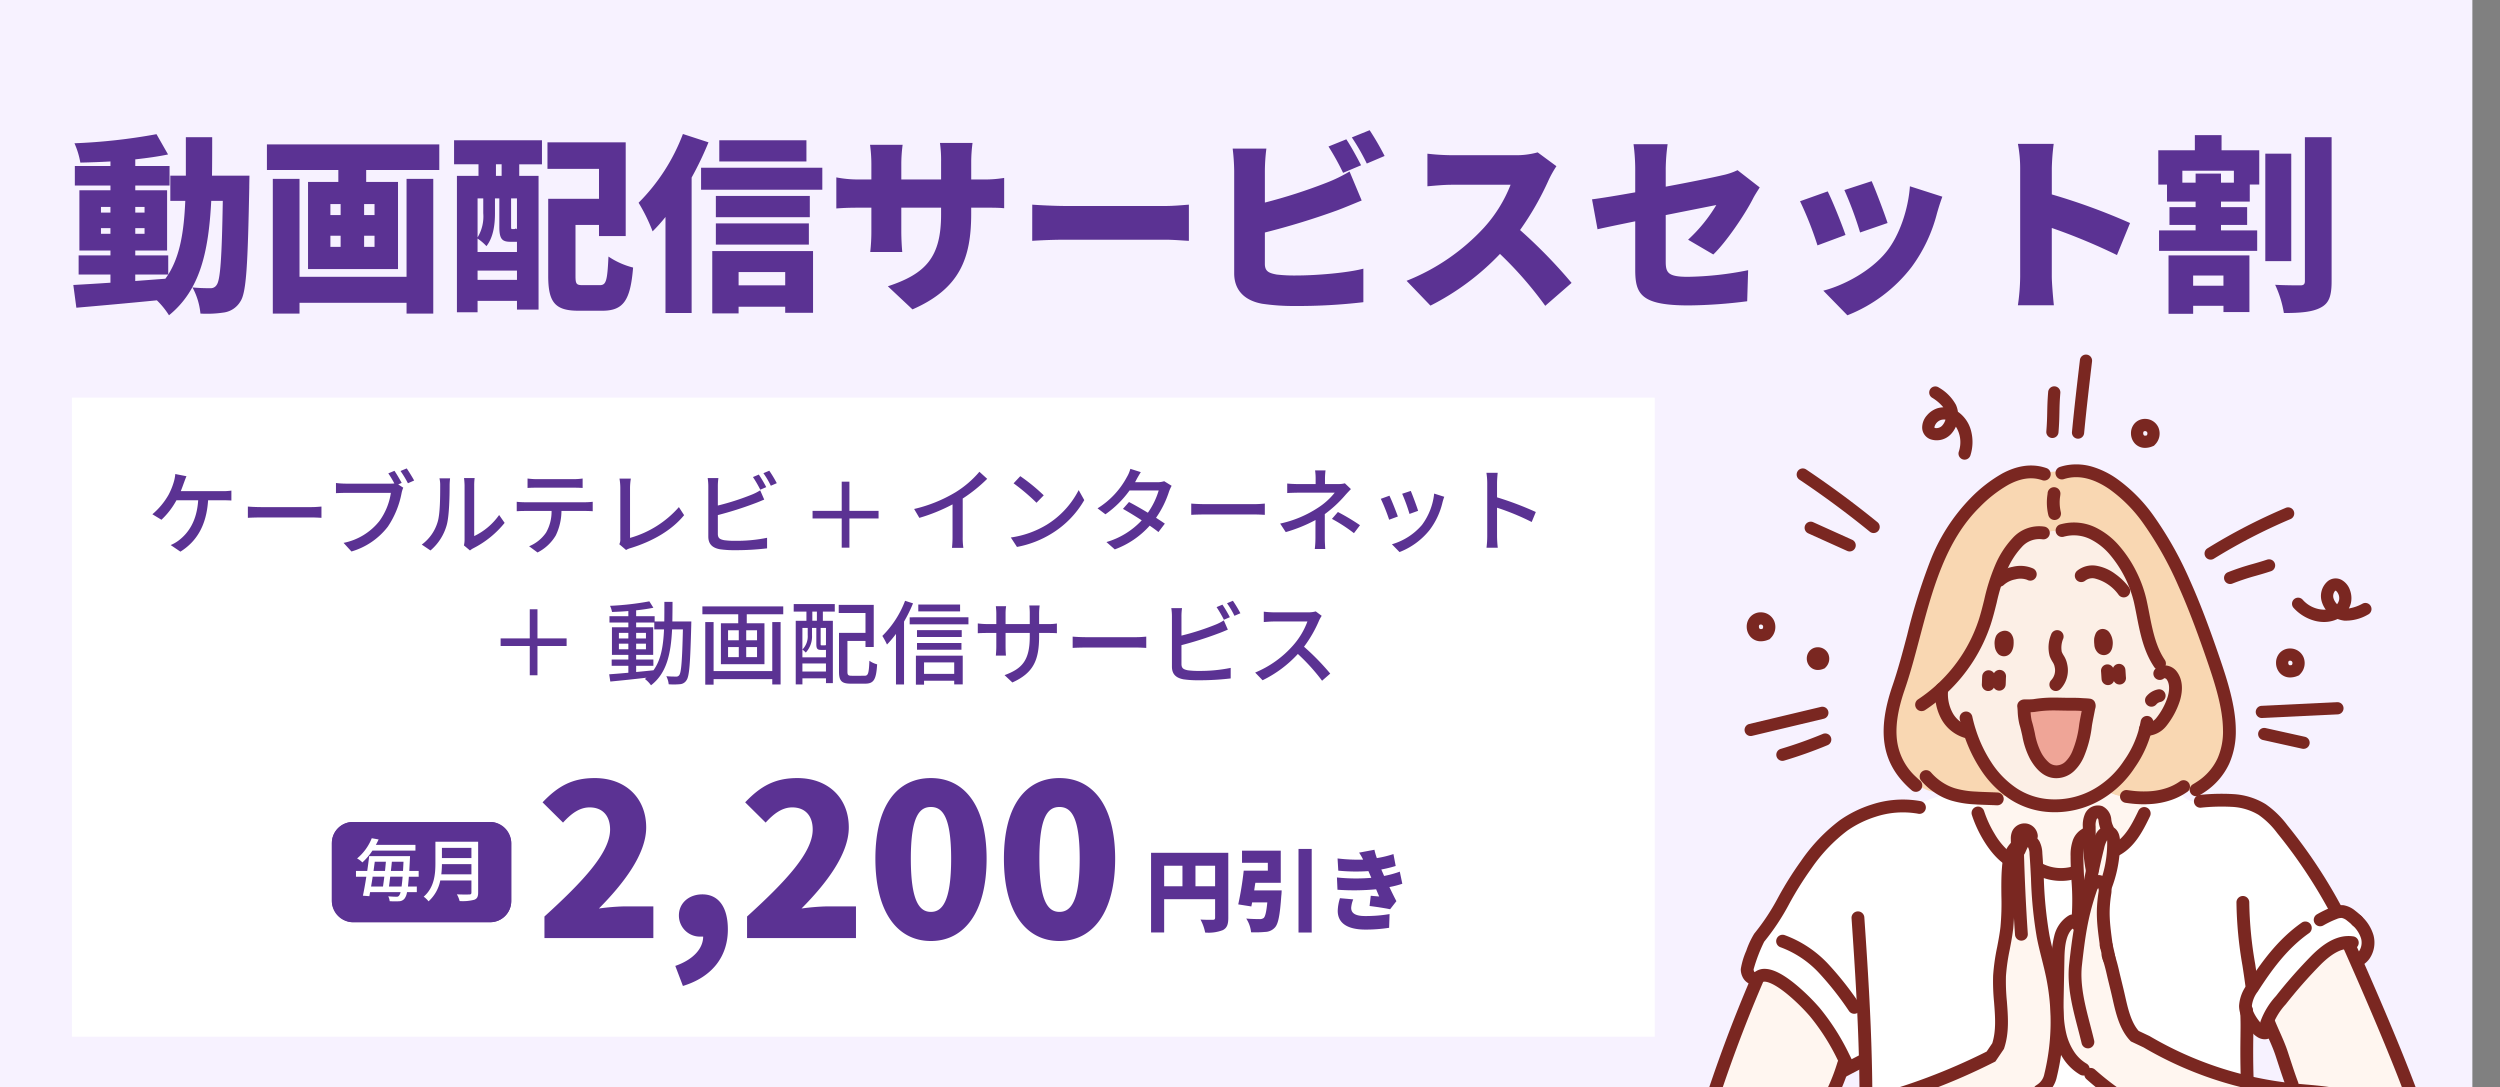 <svg xmlns="http://www.w3.org/2000/svg" xmlns:xlink="http://www.w3.org/1999/xlink" width="590.724" height="256.959" viewBox="0 0 590.724 256.959"><rect x="0" y="0" width="590.724" height="256.959" fill="#808080" stroke="none"/><defs><clipPath id="a"><rect width="205.662" height="185.172" fill="none"/></clipPath></defs><g transform="translate(2360 -3265.041)"><rect width="584.195" height="256.959" transform="translate(-2360 3265.041)" fill="#f7f2ff"/><path d="M-314.043-13.906h7.789c-.224.358-.448.671-.671.985l-7.117.537Zm-8.1-9.624v-1.343h2.238v1.343Zm0-6.356h2.238v1.343h-2.238Zm10.3,0v1.343h-2.193v-1.343Zm0,6.356h-2.193v-1.343h2.193Zm15.936-13.742c.045-2.865.045-5.909.045-9.087h-6.222v9.087h-3.671v5.953h3.536c-.313,7.207-1.209,12.936-4.029,17.413v-4.521h-7.789v-1.164h7.52V-33.825h-7.52v-1.119h8.1v-4.611h-8.1v-1.567c2.775-.313,5.416-.671,7.744-1.164l-2.731-4.79a135.451,135.451,0,0,1-19.382,2.149,19.123,19.123,0,0,1,1.388,4.566c2.283-.045,4.7-.134,7.117-.269v1.074h-8.415v4.611h8.415v1.119h-7.341v14.235h7.341v1.164h-7.52v4.521h7.52v1.925c-3.312.224-6.312.4-8.773.537l.716,5.372c5.237-.448,12.22-1.074,19.024-1.746a19.1,19.1,0,0,1,2.865,3.536c7.341-5.953,9.355-14.951,9.982-27.037h2.731c-.224,13.429-.582,18.666-1.432,19.83a1.622,1.622,0,0,1-1.522.806,40.926,40.926,0,0,1-4.208-.179,16.136,16.136,0,0,1,1.88,6.177A26.969,26.969,0,0,0-293-4.953a5.431,5.431,0,0,0,3.8-2.6c1.432-2.1,1.746-8.818,2.1-26.947,0-.761.045-2.775.045-2.775Zm45.971,23.9h-25.291V-36.511h-6.312V-4.685h6.312V-7.236h25.291v2.551h6.312V-36.511h-6.312Zm-7.565-14.593h-2.462v-2.6h2.462Zm0,7.52h-2.462v-2.641h2.462Zm-10.43-2.641h2.417v2.641h-2.417Zm0-7.475h2.417v2.6h-2.417Zm-15-14.1v6.043h16.876v2.82h-7.162V-15.2h21.262V-35.795h-7.52v-2.82H-242.2v-6.043Zm55.461,7.431h-1.343v-2.731h1.343Zm-5.685,24.575v-2.193h9.311v2.193Zm1.343-19.248v3.491a9.531,9.531,0,0,1-1.343,5.73V-31.9Zm7.565,10.251h.4v2.417h-9.311v-3.178a11.96,11.96,0,0,1,2.1,1.791c1.7-2.149,2.014-5.327,2.014-7.744V-31.9h1.03v6.625c0,2.91.582,3.626,2.641,3.626Zm.4-2.954c-.09-.09-.179-.134-.269-.224-.09.134-.179.179-.582.179h-.269c-.224,0-.269-.045-.269-.671V-31.9h1.388Zm-14.861-15.354h5.774v2.731h-5.1V-5h4.879V-7.684h9.311v2.059h5.1v-31.6h-4.566v-2.731h5.372v-5.685h-20.77ZM-208.224-11.4c-1.567,0-1.791-.224-1.791-2.193V-25.634h5.551v2.641h6.312V-45.15h-18.487v6.267h12.175v7.073h-12v18.263c0,6.356,1.746,8.192,7.207,8.192h5.551c5.013,0,6.67-2.417,7.3-10.206a18.407,18.407,0,0,1-5.819-2.6c-.269,5.73-.537,6.759-2.059,6.759Zm52.775-34.243h-20.591v5.013h20.591Zm-29.185-1.477a45.891,45.891,0,0,1-10.474,16.249,40.877,40.877,0,0,1,3.312,6.759,38.058,38.058,0,0,0,3.044-3.4V-4.819h6.177V-36.824a78.2,78.2,0,0,0,3.984-8.326Zm24.172,32.632v3.133h-11.012v-3.133ZM-177.7-4.729h6.222V-6.3h11.012v1.432h6.58V-19.456H-177.7Zm.85-16.249h21.978v-5.013h-21.978Zm22.2-11.5h-22.2v5.013h22.2Zm-25.694-6.67v5.192h28.648v-5.192Zm63.832,2.775v-4.208a35.87,35.87,0,0,1,.313-4.432h-7.7a29.213,29.213,0,0,1,.269,4.432v4.208h-9.4v-3.671a34.868,34.868,0,0,1,.313-4.521h-7.7a35.341,35.341,0,0,1,.313,4.476v3.715h-3.223a26.484,26.484,0,0,1-5.058-.492v7.341c1.3-.09,2.641-.179,5.058-.179h3.223v5.416a43.684,43.684,0,0,1-.269,5.058h7.565c-.09-1.119-.224-2.865-.224-5.058v-5.416h9.4V-28.1c0,10.116-3.626,14.011-12.578,16.965l5.819,5.461c11.146-4.879,13.876-12,13.876-22.605v-1.432h2.417c2.551,0,4.118,0,5.372.134v-7.162a28.735,28.735,0,0,1-5.416.358Zm14.414,14.5c1.835-.134,5.192-.269,7.744-.269h23.769c1.835,0,4.342.224,5.506.269v-8.55c-1.3.09-3.491.313-5.506.313H-94.347c-2.193,0-5.953-.179-7.744-.313Zm77.708-17.86c-.806-1.567-2.372-4.476-3.491-6.132l-4.208,1.7a60.645,60.645,0,0,1,3.447,6.222ZM-47.123-23.843a176.989,176.989,0,0,0,17.1-5.237c1.567-.582,3.8-1.522,5.774-2.328l-2.865-6.849a34.954,34.954,0,0,1-5.416,2.641,125.432,125.432,0,0,1-14.593,4.7v-7.52a44.145,44.145,0,0,1,.358-5.237h-7.968a48.944,48.944,0,0,1,.358,5.237v24.217c0,4.029,2.462,6.446,6.58,7.207a51.451,51.451,0,0,0,7.744.537,134.011,134.011,0,0,0,16.2-.9v-7.923c-3.671.985-11.1,1.611-15.756,1.611a36.2,36.2,0,0,1-4.745-.224c-1.925-.358-2.775-.806-2.775-2.551Zm20.546-22.471a49.93,49.93,0,0,1,3.536,6.177l4.208-1.791a63.888,63.888,0,0,0-3.536-6.088Zm43.912,3.536a18.938,18.938,0,0,1-5.372.671H-2.987a53.135,53.135,0,0,1-5.73-.358v7.7c1.253-.09,3.715-.358,5.73-.358H10.935A32.825,32.825,0,0,1,4.668-25.007,49.914,49.914,0,0,1-13.64-12.429L-8-6.565A59.978,59.978,0,0,0,8.428-18.785,88.871,88.871,0,0,1,19.126-6.52l6.222-5.416A119.256,119.256,0,0,0,13.173-24.425a69.38,69.38,0,0,0,6.759-11.817,25.08,25.08,0,0,1,1.835-3.268Zm41.5,24.127c3-2.865,7.386-9.311,9.311-13.071.448-.9,1.209-2.059,1.656-2.775L64.56-38.57a15.612,15.612,0,0,1-3.626,1.209c-2.059.492-7.52,1.611-13.339,2.686v-4.3a45.11,45.11,0,0,1,.448-5.73H39.985a46.032,46.032,0,0,1,.4,5.73v5.64c-4.252.761-8.057,1.388-10.206,1.656l1.3,7.073c1.925-.448,5.192-1.119,8.908-1.88v11.459c0,5.819,1.432,8.415,12.668,8.415a115.3,115.3,0,0,0,13.787-.985l.224-7.341a76.983,76.983,0,0,1-14.235,1.567c-4.655,0-5.237-.94-5.237-3.581V-27.961c5.416-1.074,10.34-2.059,11.952-2.372a36.743,36.743,0,0,1-6.67,8.192ZM96.252-35.974l-6.446,2.1a84.259,84.259,0,0,1,3.715,10.027l6.491-2.238C99.341-28.185,97.147-34,96.252-35.974Zm9.042,1.209c-.4,5.551-2.507,11.638-5.461,15.354-3.715,4.7-10.251,8.1-15,9.311l5.685,5.819A35.47,35.47,0,0,0,105.7-15.7a36.709,36.709,0,0,0,6-12.713c.313-1.074.627-2.149,1.253-3.894ZM85.867-33.557l-6.535,2.328A81.48,81.48,0,0,1,83.45-20.8l6.625-2.462C89.18-25.857,87.121-31.05,85.867-33.557Zm71.441,7.475a147.992,147.992,0,0,0-18.487-6.759v-6.132a53.219,53.219,0,0,1,.448-5.819h-8.46a31.271,31.271,0,0,1,.537,5.819v25.559a50.252,50.252,0,0,1-.537,6.759h8.5c-.224-2.014-.492-5.551-.492-6.759v-11.5a139.6,139.6,0,0,1,15.4,6.4Zm22.068,12.4v2.417h-7.162v-2.417ZM166.4-4.64h5.819V-6.52h7.162v1.477h6.132V-18.427H166.4Zm15.443-30.976h-3.044v-2.149h-6v2.149h-3.133v-2.82h12.175Zm-2.91-11.235h-6.312v3.581h-8.639v8.1h2.059v4.029H172.8v1.3h-6.177v4.208H172.8v1.3h-8.639V-19.5h23.187v-4.834h-8.55v-1.3h6.177v-4.208h-6.177v-1.3h6.8v-4.029h2.238v-8.1h-8.908ZM195.4-42.464h-6.133v25.38H195.4Zm3.223-3.894v33.975c0,.761-.313,1.03-1.074,1.03-.9,0-3.492,0-5.953-.134a25.424,25.424,0,0,1,2.059,6.67c3.85,0,6.759-.224,8.729-1.3,1.97-1.03,2.551-2.775,2.551-6.222v-34.02Z" transform="translate(-2014 3343.822)" fill="#5b3293"/><rect width="374" height="151" transform="translate(-2343 3359)" fill="#fff"/><g transform="translate(-2550.586 -714.789)"><path d="M1.769,7.482H27.5V0H20.67a52.663,52.663,0,0,0-6.034.5c5.685-5.735,11.171-12.767,11.171-19.15,0-7.082-4.987-11.67-12.168-11.67-5.286,0-8.677,1.9-12.318,5.735L6.157-19.8c1.745-1.9,3.74-3.591,6.284-3.591,2.942,0,4.837,1.845,4.837,5.236,0,5.386-6.234,12.119-15.51,20.547Zm37.5-.349c0,2.793-2.294,5.436-6.583,6.932l1.8,4.738c6.882-2.095,10.622-6.932,10.622-13.365,0-5.187-2.144-8.278-6.034-8.278-3.092,0-5.536,1.995-5.536,4.987a4.975,4.975,0,0,0,5.286,4.987Zm10.373.349H75.378V0H68.545a52.663,52.663,0,0,0-6.034.5C68.2-5.235,73.682-12.267,73.682-18.65c0-7.082-4.987-11.67-12.168-11.67-5.286,0-8.677,1.9-12.318,5.735L54.033-19.8c1.745-1.9,3.74-3.591,6.284-3.591,2.942,0,4.837,1.845,4.837,5.236,0,5.386-6.234,12.119-15.51,20.547Zm43.437.7c7.83,0,13.166-6.683,13.166-19.449,0-12.667-5.336-19.051-13.166-19.051S79.966-24.036,79.966-11.269,85.252,8.18,93.082,8.18Zm0-6.882c-2.643,0-4.738-2.394-4.738-12.567,0-10.124,2.095-12.218,4.738-12.218s4.788,2.095,4.788,12.218C97.869-1.1,95.725,1.3,93.082,1.3ZM123.453,8.18c7.83,0,13.166-6.683,13.166-19.449,0-12.667-5.336-19.051-13.166-19.051s-13.116,6.284-13.116,19.051S115.623,8.18,123.453,8.18Zm0-6.882c-2.643,0-4.738-2.394-4.738-12.567,0-10.124,2.095-12.218,4.738-12.218s4.788,2.095,4.788,12.218C128.24-1.1,126.1,1.3,123.453,1.3Z" transform="translate(317.466 4194)" fill="#5b3293"/><path d="M11.749-5.412v-4.854h4.642v4.854Zm-7.4-4.854H8.676v4.854H4.352Zm15.154-3.052H1.258V5.5H4.352V-2.36H16.391V2.006c0,.382-.148.509-.551.509s-1.8.021-2.9-.064a10.9,10.9,0,0,1,1.1,3.073,9.347,9.347,0,0,0,4.175-.572c.975-.509,1.293-1.335,1.293-2.9Zm6.125,8.881c.085-.593.17-1.187.276-1.8h6v-7.588H22.75v2.861h6.1V-9.1h-5.7a75.554,75.554,0,0,1-1.293,7.969l3.094.487.191-.954h3.582c-.212,2.225-.487,3.37-.869,3.688a1.5,1.5,0,0,1-.975.254c-.593,0-1.929-.021-3.137-.127A7.205,7.205,0,0,1,24.89,5.461a25.922,25.922,0,0,0,3.328-.085A3.194,3.194,0,0,0,30.549,4.3c.784-.869,1.166-2.967,1.484-7.482.064-.4.085-1.251.085-1.251ZM36.1-14.229V5.525h3.116V-14.229ZM45.895-2.593a10.852,10.852,0,0,0-.53,2.967c0,3.094,2.522,4.451,6.57,4.451A36.079,36.079,0,0,0,57.509,4.4l.106-3.243a33.491,33.491,0,0,1-5.765.466c-2.565,0-3.306-.827-3.306-1.95a6.479,6.479,0,0,1,.487-1.992ZM60.032-8.867a24.318,24.318,0,0,1-3.709,1.017l-.254-.593c-.127-.3-.276-.615-.4-.933a29.488,29.488,0,0,0,3.391-.827l-.53-2.819a25.235,25.235,0,0,1-3.921.954,15.147,15.147,0,0,1-.572-1.971l-3.624.678a13.546,13.546,0,0,1,.954,1.653,41.522,41.522,0,0,1-6.041-.276l.17,2.883a42.7,42.7,0,0,0,7.122.106l.551,1.272.127.318a43.763,43.763,0,0,1-8.118-.085l.127,2.9a56.35,56.35,0,0,0,9.135-.106c.212.509.445,1.081.721,1.7-.53-.042-1.272-.106-1.992-.17L52.889-.749c1.441.17,3.624.509,4.854.763l1.484-1.908c-.615-1.166-1.166-2.31-1.653-3.328a23.438,23.438,0,0,0,3.052-.784Z" transform="translate(461.312 4194.658)" fill="#5b3293"/><g transform="translate(269 4174.053)"><rect width="42.39" height="23.688" rx="5" fill="#5b3293"/><path d="M5,1A4,4,0,0,0,1,5V18.688a4,4,0,0,0,4,4H37.39a4,4,0,0,0,4-4V5a4,4,0,0,0-4-4H5M5,0H37.39a5,5,0,0,1,5,5V18.688a5,5,0,0,1-5,5H5a5,5,0,0,1-5-5V5A5,5,0,0,1,5,0Z" fill="#5b3293"/><path d="M1.624-8V-9.348H-7.728c.243-.438.454-.859.648-1.28L-8.7-10.92a11.916,11.916,0,0,1-3.468,4.781,4.768,4.768,0,0,1,1.248.94A14.217,14.217,0,0,0-8.538-8ZM-4.632.49c.1-.681.194-1.491.292-2.318h2.934c-.081.94-.162,1.7-.243,2.318Zm-1.1-2.318C-5.831-1-5.945-.207-6.042.49h-2.82c.13-.729.259-1.524.373-2.318Zm.373-3.533c-.065.7-.13,1.426-.211,2.172H-8.279c.1-.729.194-1.475.292-2.172Zm1.183,2.172c.081-.746.162-1.475.227-2.172H-1.2c-.032.794-.081,1.524-.113,2.172ZM2.386-1.827V-3.189H.166c.049-.827.1-1.767.146-2.8.016-.194.032-.7.032-.7h-9.66c-.113,1.07-.276,2.285-.454,3.5h-2.658v1.361h2.447c-.259,1.669-.551,3.29-.81,4.49l1.524.113c.065-.292.113-.616.178-.956h7.2a2.112,2.112,0,0,1-.357.827.667.667,0,0,1-.632.259c-.34,0-1.07-.016-1.929-.1a3.115,3.115,0,0,1,.34,1.151,17.631,17.631,0,0,0,2.253.016,1.676,1.676,0,0,0,1.3-.681A3.382,3.382,0,0,0-.369,1.819H1.948V.49H-.142C-.078-.142,0-.9.068-1.827Zm5.349-.567a21.112,21.112,0,0,0,.146-2.4H14.85v2.4Zm7.115-6.24v2.4H7.88v-2.4Zm1.588-1.459H6.341V-5c0,2.545-.243,5.721-2.772,7.893a5.719,5.719,0,0,1,1.151,1.1A8.952,8.952,0,0,0,7.491-.936H14.85V1.9c0,.34-.13.47-.486.47-.389.016-1.686.032-2.95-.032a6.308,6.308,0,0,1,.648,1.588,10.707,10.707,0,0,0,3.468-.308c.648-.243.908-.713.908-1.686Z" transform="translate(18.128 14.76)" fill="#fff"/></g></g><path d="M276.48,1.965h4.072V.492H276.48v-1.1h4.029v-6.52H276.48V-8.259h4.289v1.624h2.3c-.173,3.942-.715,7.213-2.491,9.66-1.365.152-2.751.282-4.094.412Zm-4.072-3.9V-3.255h2.231v1.321Zm6.39-1.321v1.321H276.48V-3.255ZM276.48-4.49V-5.811H278.8V-4.49Zm-4.072-1.321h2.231V-4.49h-2.231ZM285.036-8.5c.022-1.473.043-3.032.043-4.635h-1.928c0,1.624,0,3.162-.022,4.635h-2.274V-9.753H276.48v-1.386c1.495-.152,2.924-.368,4.072-.606l-.953-1.516a67.377,67.377,0,0,1-9.292,1.061,6,6,0,0,1,.477,1.451c1.213-.043,2.534-.108,3.855-.217v1.213h-4.462v1.495h4.462v1.126h-3.877v6.52h3.877v1.1H270.7V1.965h3.942V3.611c-1.711.152-3.271.282-4.527.368l.26,1.711c2.318-.217,5.437-.541,8.556-.91a4.747,4.747,0,0,1-.39.3,6.773,6.773,0,0,1,1.451,1.495c3.725-2.859,4.7-7.451,4.982-13.212h2.556c-.173,7.451-.39,10.2-.866,10.808a.821.821,0,0,1-.78.347c-.39,0-1.278,0-2.274-.087a5.326,5.326,0,0,1,.563,1.906,15.17,15.17,0,0,0,2.664-.022,1.914,1.914,0,0,0,1.538-.931c.693-.931.888-4.007,1.126-12.953,0-.238.022-.931.022-.931ZM308.645,3.221H294.783V-8.367h-1.971V6.427h1.971v-1.3h13.862V6.383h1.971V-8.367h-1.971Zm-3.6-7.278h-2.556V-6.418h2.556Zm0,3.985h-2.556V-2.454h2.556ZM298.2-2.454h2.534V-.071H298.2Zm0-3.964h2.534v2.361H298.2Zm-6.065-5.653v1.863h8.469v2.123h-4.094V1.6H306.8V-8.085h-4.18v-2.123h8.621v-1.863Zm27.053,3.4H318.11v-2.166h1.083Zm2.144,5.826a.38.38,0,0,0-.108-.087c-.022.043-.087.065-.3.065h-.606c-.217,0-.238-.043-.238-.325v-3.79h1.256Zm-5.567,6.173V1.423h5.567V3.329Zm0-10.31h1.256v1.689a4.442,4.442,0,0,1-1.256,3.422,4.984,4.984,0,0,1,.8.715,5.611,5.611,0,0,0,1.473-4.115V-6.981h1.018v3.812c0,1.126.26,1.386,1.148,1.386h.888a.812.812,0,0,0,.238-.022V-.028h-5.567Zm-2.058-3.855h3.011V-8.67H314.19V6.362h1.581V4.932h5.567V6.059h1.625V-8.67H320.6v-2.166h2.816v-1.776h-9.7ZM327.489,4.326c-.91,0-1.083-.152-1.083-1V-3.9h4.267v1.43h1.949v-9.964h-8.274v1.928h6.325v4.7h-6.26v9.14c0,2.274.671,2.859,2.816,2.859h3.357c2.079,0,2.621-1.018,2.837-4.57A5.358,5.358,0,0,1,331.6.774c-.13,3.011-.282,3.552-1.17,3.552ZM353.026-12.5h-9.877v1.624h9.877Zm-13-.888a23.3,23.3,0,0,1-5.372,8.3,19.115,19.115,0,0,1,1.1,2.036,25.335,25.335,0,0,0,2.123-2.513V6.383h1.906V-8.475a34.55,34.55,0,0,0,2.123-4.31Zm11.61,14.555V3.871h-7.126V1.163Zm-9.054,5.263h1.928V5.5h7.126v.866h2.014V-.418H342.586Zm.26-8.252h10.505v-1.6H342.846Zm10.57-4.635h-10.57v1.624h10.57Zm-12.3-3.032v1.668H355V-9.493ZM371.7-7.89V-10.4a14.119,14.119,0,0,1,.13-1.884h-2.448a14.953,14.953,0,0,1,.108,1.884V-7.89h-5.718v-2.491a11.68,11.68,0,0,1,.13-1.733h-2.426c.022.282.108.975.108,1.733V-7.89h-2.123a17.609,17.609,0,0,1-2.253-.152v2.318c.347-.022,1.235-.065,2.253-.065h2.123V-2.54c0,.888-.087,1.8-.108,2.1h2.383c-.022-.3-.087-1.213-.087-2.1V-5.789h5.718v.866c0,5.74-1.906,7.6-5.956,9.1l1.841,1.733C370.44,3.633,371.7.535,371.7-5.053v-.736h2.058c1.018,0,1.8.022,2.144.065v-2.3a12.255,12.255,0,0,1-2.166.13Zm7.927,5.632c.715-.043,1.993-.087,3.206-.087h11.783c.953,0,1.928.065,2.4.087V-4.923c-.52.043-1.365.13-2.426.13H382.83c-1.17,0-2.513-.065-3.206-.13ZM416.77-9.515a31.393,31.393,0,0,0-1.754-2.967l-1.386.585a29.686,29.686,0,0,1,1.733,2.989ZM405.334-2.909a83.661,83.661,0,0,0,8.686-2.751c.693-.238,1.559-.628,2.274-.91l-.953-2.188a11.962,11.962,0,0,1-2.1,1.061,59.478,59.478,0,0,1-7.906,2.534V-9.71a14.257,14.257,0,0,1,.13-1.949H402.93a12.389,12.389,0,0,1,.152,1.949V2.16c0,1.819,1,2.686,2.751,3.011a23.6,23.6,0,0,0,3.552.217,62.794,62.794,0,0,0,7.581-.433V2.463a35.809,35.809,0,0,1-7.451.715,18.678,18.678,0,0,1-2.707-.152c-1.018-.217-1.473-.477-1.473-1.516Zm10.765-9.9a20.184,20.184,0,0,1,1.754,2.967l1.408-.606a28.753,28.753,0,0,0-1.776-2.946Zm20.967,1.928a6.57,6.57,0,0,1-1.884.217h-8.036a23.172,23.172,0,0,1-2.361-.152v2.448c.346-.022,1.516-.13,2.361-.13h7.949a17.82,17.82,0,0,1-3.444,5.718,24.337,24.337,0,0,1-8.9,6.346L424.5,5.387a27.721,27.721,0,0,0,8.339-6.216A46.852,46.852,0,0,1,438.56,5.5l1.928-1.689a57.57,57.57,0,0,0-6.195-6.346,29.645,29.645,0,0,0,3.552-6.173,7.476,7.476,0,0,1,.628-1.126Z" transform="translate(-2486.167 3420.392)" fill="#5b3293"/><path d="M146.92-6.182a35.929,35.929,0,0,0,5.783-4.657l-1.841-1.668a23.693,23.693,0,0,1-5.653,4.852,34.014,34.014,0,0,1-9.769,3.942l1.235,2.1A41.52,41.52,0,0,0,144.515-4.8V2.915a25.1,25.1,0,0,1-.13,2.556h2.686a16.287,16.287,0,0,1-.152-2.556Zm13.6-5.285-1.581,1.689a49.242,49.242,0,0,1,5.415,4.592l1.711-1.754A43.86,43.86,0,0,0,160.522-11.467Zm-2.231,14.49,1.451,2.231a23.881,23.881,0,0,0,8.3-3.227,22.323,22.323,0,0,0,7.6-7.841l-1.321-2.361A20.623,20.623,0,0,1,166.8-.009,22.506,22.506,0,0,1,158.291,3.023Zm36.237-13.3a5.043,5.043,0,0,1-1.624.238H187.64l.26-.477c.217-.433.693-1.256,1.1-1.906l-2.469-.78a7.653,7.653,0,0,1-.823,1.949,19.5,19.5,0,0,1-6.931,7.386l1.863,1.408a23.866,23.866,0,0,0,5.7-5.632h6.888a17.988,17.988,0,0,1-2.556,5.263c-1.581-.953-3.249-1.906-4.462-2.534l-1.43,1.624c1.17.65,2.837,1.668,4.44,2.707a18.464,18.464,0,0,1-8.339,5.133l1.971,1.733a20.539,20.539,0,0,0,8.252-5.61c.823.563,1.538,1.083,2.058,1.516L194.68-.247c-.542-.39-1.278-.866-2.079-1.386a23.211,23.211,0,0,0,3.076-6.216,10.936,10.936,0,0,1,.606-1.343Zm6.39,7.949c.715-.043,1.993-.087,3.206-.087h11.783c.953,0,1.928.065,2.4.087V-4.991c-.52.043-1.365.13-2.426.13H204.123c-1.17,0-2.513-.065-3.206-.13ZM232.476-2.5a29.134,29.134,0,0,0,4.765-4.4c.39-.455.953-1.04,1.408-1.516l-1.43-1.365a5.468,5.468,0,0,1-1.538.173h-3.162v-1.278a17.3,17.3,0,0,1,.13-1.949H230.18a13.157,13.157,0,0,1,.13,1.949V-9.6h-4.029c-.736,0-1.949-.043-2.686-.13v2.253c.671-.043,1.949-.087,2.729-.087h8.491a16.253,16.253,0,0,1-4.072,3.639,26.344,26.344,0,0,1-8.816,3.661l1.321,2.014a35.3,35.3,0,0,0,7.039-2.859c-.022,1.386-.022,3.119-.022,4.289a22.549,22.549,0,0,1-.152,2.556h2.469c-.043-.671-.108-1.754-.108-2.556Zm1.689,1.126a37.286,37.286,0,0,1,5.2,3.379l1.43-1.884A51.783,51.783,0,0,0,235.573-3ZM252.793-7.98l-2.036.671a39.614,39.614,0,0,1,1.733,4.765l2.036-.736C254.244-4.233,253.183-7.07,252.793-7.98Zm5.523.628A15.033,15.033,0,0,1,255.435.056a14.76,14.76,0,0,1-7.1,4.57l1.8,1.841a16.967,16.967,0,0,0,7.126-5.242,17.424,17.424,0,0,0,3.032-6.52,12.033,12.033,0,0,1,.412-1.3Zm-10.57.5-2.036.736a44.241,44.241,0,0,1,1.971,4.938l2.058-.758C249.327-3.107,248.244-5.857,247.746-6.854ZM282.337-3a74.74,74.74,0,0,0-9.162-3.466V-9.843c0-.758.087-1.711.152-2.426h-2.664a15.682,15.682,0,0,1,.195,2.426V2.677a22.679,22.679,0,0,1-.173,2.772h2.664a25.369,25.369,0,0,1-.173-2.772V-4.016a57.745,57.745,0,0,1,8.187,3.379Z" transform="translate(-2279.44 3389.022)" fill="#5b3293"/><path d="M132.475-4.9h-6.888v-6.888h-1.819V-4.9H116.88v1.8h6.888V3.8h1.819V-3.106h6.888Z" transform="translate(-2284.88 3390.65)" fill="#5b3293"/><path d="M132.475-4.9h-6.888v-6.888h-1.819V-4.9H116.88v1.8h6.888V3.8h1.819V-3.106h6.888Z" transform="translate(-2358.589 3420.792)" fill="#5b3293"/><path d="M7.611-8.42c.282-.693.52-1.365.715-1.906.173-.455.412-1.126.628-1.624l-2.642-.52a8.944,8.944,0,0,1-.368,1.928A16.111,16.111,0,0,1,4.708-7.532,17.13,17.13,0,0,1,.9-2.962l2.144,1.3A18.16,18.16,0,0,0,6.593-6.276h5.133C11.4-1.208,9.3,1.565,7.112,3.233A8.76,8.76,0,0,1,5.228,4.316l2.3,1.56c3.812-2.4,6.151-6.151,6.541-12.151h3.379c.5,0,1.386.022,2.123.065V-8.55a14.85,14.85,0,0,1-2.123.13Zm15.855,6.3c.715-.043,1.993-.087,3.206-.087H38.454c.953,0,1.928.065,2.4.087V-4.782c-.52.043-1.365.13-2.426.13H26.671c-1.17,0-2.513-.065-3.206-.13ZM59.811-10.37c-.433-.8-1.17-2.079-1.711-2.859l-1.451.606a24.748,24.748,0,0,1,1.43,2.383,7.681,7.681,0,0,1-.953.043H46.62a19.6,19.6,0,0,1-2.339-.152v2.4c.541-.022,1.408-.065,2.339-.065H57.255a15.159,15.159,0,0,1-2.707,6.65A14.393,14.393,0,0,1,46.078,3.8l1.863,2.036a16.755,16.755,0,0,0,8.6-5.87,21.317,21.317,0,0,0,3.249-7.949,6.581,6.581,0,0,1,.39-1.256l-1.191-.78Zm-.282-2.816a24,24,0,0,1,1.754,2.9l1.473-.65c-.433-.8-1.235-2.1-1.754-2.859ZM66.612,5.594A12.169,12.169,0,0,0,70.467-.471c.585-2.166.671-6.78.671-9.249a16.212,16.212,0,0,1,.108-1.733H68.734A6.75,6.75,0,0,1,68.908-9.7c0,2.491,0,6.715-.628,8.642a10.19,10.19,0,0,1-3.725,5.263Zm9.335,0a4.513,4.513,0,0,1,.823-.541A22.716,22.716,0,0,0,84.135-.926l-1.3-1.863a15.238,15.238,0,0,1-5.891,4.982V-9.785a13.045,13.045,0,0,1,.108-1.733H74.539a15.875,15.875,0,0,1,.13,1.733V3.038A6.247,6.247,0,0,1,74.518,4.4ZM100.4-9.243c.671,0,1.473.022,2.166.065v-2.231a14.771,14.771,0,0,1-2.166.152H91.672a16.59,16.59,0,0,1-2.123-.152v2.231c.606-.043,1.408-.065,2.123-.065ZM88.965-5.8a18.98,18.98,0,0,1-1.971-.108v2.231c.606-.043,1.321-.065,1.971-.065h6.26a10.012,10.012,0,0,1-1.3,5.112A8.993,8.993,0,0,1,89.918,4.6L91.91,6.07a10.551,10.551,0,0,0,4.31-4.029,13.473,13.473,0,0,0,1.343-5.783h5.567c.563,0,1.321.022,1.819.065V-5.908c-.541.065-1.365.108-1.819.108ZM112.834,5.485a3.752,3.752,0,0,1,1.083-.455c5.263-1.624,9.747-4.245,12.628-7.776L125.31-4.652a24.012,24.012,0,0,1-11.545,7.278V-9.222a14.127,14.127,0,0,1,.195-2.166h-2.686a12.818,12.818,0,0,1,.195,2.188V2.908a2.391,2.391,0,0,1-.238,1.213ZM145.952-9.373a31.39,31.39,0,0,0-1.754-2.967l-1.386.585a29.683,29.683,0,0,1,1.733,2.989ZM134.515-2.767A83.658,83.658,0,0,0,143.2-5.518c.693-.238,1.56-.628,2.274-.91l-.953-2.188a11.963,11.963,0,0,1-2.1,1.061,59.477,59.477,0,0,1-7.906,2.534V-9.568a14.257,14.257,0,0,1,.13-1.949h-2.534a12.391,12.391,0,0,1,.152,1.949V2.3c0,1.819,1,2.686,2.751,3.011a23.6,23.6,0,0,0,3.552.217,62.794,62.794,0,0,0,7.581-.433V2.6a35.809,35.809,0,0,1-7.451.715,18.678,18.678,0,0,1-2.707-.152c-1.018-.217-1.473-.477-1.473-1.516Zm10.765-9.9A20.178,20.178,0,0,1,147.035-9.7l1.408-.606a28.754,28.754,0,0,0-1.776-2.946Z" transform="translate(-2324.896 3389.517)" fill="#5b3293"/><g transform="translate(-1974.938 3336.828)"><g clip-path="url(#a)"><path d="M177.848,223.447a84.489,84.489,0,0,0,10.783,1.819c.261.027.522.053.785.078a.589.589,0,0,0-.038-.274,12.043,12.043,0,0,0-1.023-2.131l-.254.088c-.758-2.106-1.428-4.236-2.13-6.357-.535-1.605-1.236-3.167-1.929-4.725-.353-.794-.7-1.586-1.027-2.384l-.535-.068a16.372,16.372,0,0,1,3.333-5.389,113.358,113.358,0,0,1,8.536-9.674c1.968-1.911,4.407-3.788,7.069-3.956a4.8,4.8,0,0,0,.622,1.593l.278-.123q.775,1.746,1.51,3.419c20.663,46.941,19.046,50.952,17.544,57.551a5.531,5.531,0,0,1-5.325,5.129c-4.539.65-9.143-.461-13.512-1.844-9.193-2.91-17.934-7.047-26.527-11.391l-.078-.04c-3.061-1.55-6.111-3.129-9.065-4.869-4.677-2.75-9.1-5.89-13.522-9.025l-2.453-1.74c-3.088-2.192-7.083-4.734-10-7.5l.127-.172q-.873-.638-1.758-1.254l-.128.185a12.506,12.506,0,0,1-5.449-7.905,25.245,25.245,0,0,1-.689-5.345c-.051-1.475-.024-2.959.005-4.43q.083-4.271.167-8.542c.062-3.178.441-6.917,3.082-8.629a4.161,4.161,0,0,1,1.341-1.023l.321.031a82.617,82.617,0,0,0-.178-11.234c-.049-1.085-.082-2.17-.078-3.255a9.064,9.064,0,0,1,.413-3.133,3.575,3.575,0,0,1,2.125-2.232h.37a41.346,41.346,0,0,0,.7,8.668l.076.016q-.538,2.561-.976,5.14l.261.084q.164-.5.34-1.019a2.047,2.047,0,0,1,1.885-1.528,1.7,1.7,0,0,1,1.356,1.367,2.806,2.806,0,0,1,.076,1.162c-.745,4.705-.4,7.413.3,12.586l-.02,0q.384,1.479.666,2.977c.666,2.084.916,3.444,1.2,4.6.236.967.47,1.936.706,2.9.876,3.59,1.533,8.147,4.171,10.946l2.787,1.316a85.212,85.212,0,0,0,23.762,9.529" transform="translate(-31.937 -39.558)" fill="#fff6f0"/><path d="M181.182,220.082l.107.391a85.225,85.225,0,0,1-23.769-9.526l-2.788-1.316c-2.638-2.8-3.295-7.356-4.171-10.946-.237-.968-.47-1.936-.707-2.9-.283-1.16-.533-2.52-1.2-4.6-.185-1-.41-1.993-.666-2.977l.02,0c-.7-5.173-1.048-7.881-.3-12.586a2.782,2.782,0,0,0-.076-1.163l.134-.04a28.29,28.29,0,0,0,1.92-8.624c.353-.123.7-.269,1.039-.425,2.814-1.676,4.49-4.728,5.94-7.705l-.459-.205q.943-2.078,1.89-4.152a17.364,17.364,0,0,0,4.74-.884,4.235,4.235,0,0,0,2.934-.106c.656,1.491,2.6,1.953,4.43,2.1l.022-.27c4.993-.423,10.4-.749,14.613,1.938a20.736,20.736,0,0,1,4.75,4.626,119.554,119.554,0,0,1,12.237,18.251l-.4.213a9.44,9.44,0,0,0,.464,1.385,4.154,4.154,0,0,1,2-.353,4.43,4.43,0,0,1,2.027,1.01,15.9,15.9,0,0,1,1.339,1.147,8.434,8.434,0,0,1,2.428,3.821A5.22,5.22,0,0,1,209,190.4l.051.036a3.662,3.662,0,0,1-1.779,1.956q-.735-1.674-1.51-3.42l-.278.123a4.792,4.792,0,0,1-.622-1.592c-2.663.167-5.1,2.042-7.069,3.955a113.339,113.339,0,0,0-8.536,9.674,16.364,16.364,0,0,0-3.333,5.389l.535.068c.324.8.675,1.59,1.026,2.383l-1-.8-.414.505c-.96.591-2.106-.388-2.8-1.27a12.3,12.3,0,0,1-2.086-3.365c.2,4.325-.144,7.381.129,16.011Z" transform="translate(-35.378 -36.583)" fill="#fff"/><path d="M147.374,162.814a1.884,1.884,0,0,0-1.4.9,7.885,7.885,0,0,0-1.009,2.611q-.678,2.713-1.248,5.442l-.075-.016a41.347,41.347,0,0,1-.7-8.668c0-.52-.009-1.048-.013-1.572a5.107,5.107,0,0,1,.4-2.474,1.831,1.831,0,0,1,2.119-.986,2.261,2.261,0,0,1,1.174,1.778,6.064,6.064,0,0,0,.568,2.105c.05.3.109.59.179.878" transform="translate(-34.327 -37.949)" fill="#fff6f0"/><path d="M146.64,103.362c.37-.8,1.374.382,1.13,2.1-.123.862-.559.944-.947.617s-.421-1.652-.37-2.121c0-.043.169-.562.187-.6" transform="translate(-35.173 -24.765)" fill="#fff6f0"/><path d="M147.318,164.338a1,1,0,0,1,.256.033c.836.211,1.049,1.272,1.061,2.125q.016,1.088-.056,2.176a28.28,28.28,0,0,1-1.921,8.624l-.134.04a1.7,1.7,0,0,0-1.356-1.367,2.046,2.046,0,0,0-1.885,1.528q-.177.516-.341,1.019l-.261-.084q.441-2.579.976-5.139.569-2.732,1.248-5.442a7.878,7.878,0,0,1,1.009-2.611,1.884,1.884,0,0,1,1.4-.9" transform="translate(-34.271 -39.473)" fill="#fff6f0"/><path d="M138.026,124.7c.078.011-.713,3.66-.867,4.787-.52,3.8-1.963,10.75-6.718,10.976-2.168.1-3.805-1.51-5.08-3.779-1.4-2.485-1.517-5.1-2.362-7.815a32.775,32.775,0,0,1-.459-3.927c-.025-.123,1.535,0,2.488-.131a28.771,28.771,0,0,1,4.908-.357c1.106.016,2.2.045,3.278.058,1.188.013,1.691-.033,2.874.052.47.036,1.372.056,1.938.136" transform="translate(-29.433 -29.892)" fill="#efa597"/><path d="M149.848,128.192a4.24,4.24,0,0,1-2.934.106,17.364,17.364,0,0,1-4.739.884,24.528,24.528,0,0,1-3.668-.094,11.845,11.845,0,0,1-6.85-1.754,22.481,22.481,0,0,0,5.882-6.091,24.972,24.972,0,0,0,3.8-8.189,4.63,4.63,0,0,0,3.743-1.76c2.186-2.716,4.855-8.057,2.349-11.148a2.214,2.214,0,0,0-2.046-.679,6.143,6.143,0,0,1-1.058-2.532c-2.659-4.266-3.179-9.64-4.247-14.353-1.673-7.373-8.377-18.544-17.637-16.725a27.49,27.49,0,0,0-5.187.843l-.029-.09c-5.065-.774-8.136,4.141-10.007,8.225s-2.472,8.6-3.857,12.864a37.3,37.3,0,0,1-9.834,15.455c-.107.106-.217.207-.325.3l.015.015a10.824,10.824,0,0,0,1.264,6.452,7.8,7.8,0,0,0,5.231,3.821l.141-.046c1.729,5.313,5.046,11.168,10.27,14.546a6.1,6.1,0,0,1-1.58.5,15.284,15.284,0,0,1-2.958.134l-.023.543c-1.636-.062-3.164-.1-4.605-.2a22.1,22.1,0,0,1-5.072-.829,13.79,13.79,0,0,1-1.8-.7l-.013.029a7.349,7.349,0,0,1-4.453-.419,19.448,19.448,0,0,1-3.5-1.911c-5.249-5.058-6.784-11.536-3.117-22.2,4.92-14.3,6.606-32.447,18.109-43.763,3.933-3.867,9.761-8.571,15.766-6.888a24.012,24.012,0,0,1,6.225-.463c7.41-1.286,14.652,5.522,18.649,10.962,6.635,9.027,11.257,20.548,15.841,33.992,3.485,10.218,7.106,22.608-3.1,29.541l-.095-.138-3.592,1.409c-.315.119-.637.239-.966.346" transform="translate(-19.455 -12.471)" fill="#f9d7b2"/><path d="M115.5,238.547l-.017-.021a5.285,5.285,0,0,0,2.014-3.215,53.638,53.638,0,0,0,1.488-14.746l.1,0a25.252,25.252,0,0,0,.688,5.345,12.514,12.514,0,0,0,5.45,7.905l.129-.185q.886.617,1.757,1.255l-.127.172c2.917,2.77,6.911,5.312,10,7.5l2.453,1.74c4.421,3.136,8.846,6.275,13.522,9.025,2.955,1.74,6,3.319,9.065,4.87l.078.039c-.058.408-.144.843-.242,1.288.283,13.879-.74,33.918-.033,51.9v.029c-29.537,0-56.906-.029-86.765-.029-.036-13.424,1.515-32.037.729-45.17l.205-.011q.07-1.528.141-3.054,2.289-1.161,4.5-2.472c8.545-5.072,16.081-8.952,24.48-14.254a65.781,65.781,0,0,0,7.609-5.486c.009-.008.02-.017.031-.028q.291-.261.541-.511a.034.034,0,0,1,.011-.009q1.061-.98,2.194-1.872" transform="translate(-18.029 -52.977)" fill="#fff"/><path d="M127.657,175.994a11.281,11.281,0,0,0,7.328.719l-.043-.377a1.975,1.975,0,0,0,1.065-.4l.2-.008a82.611,82.611,0,0,1,.179,11.234l-.321-.03a4.177,4.177,0,0,0-1.341,1.023c-2.638,1.709-3.02,5.449-3.082,8.629q-.084,4.27-.167,8.542c-.029,1.473-.056,2.954-.005,4.43l-.1,0a53.474,53.474,0,0,0-1.049-8.7c-.644-3.144-1.574-6.23-2.191-9.378-1.036-5.29-1.185-10.692-1.483-16.079l.378-.022c.216.119.432.236.653.353Z" transform="translate(-30.421 -42.174)" fill="#fff"/><path d="M123.877,165.072l.083.1a6.59,6.59,0,0,0,.062,1.295l-.021.024a1.583,1.583,0,0,0-1.33-.4c-.717.148-.918.682-1.68,2.38l-.387.009c-.024-.827-.043-1.652-.062-2.478,0-.079-.005-.159-.005-.241a2.815,2.815,0,0,1,.214-1.264,1.7,1.7,0,0,1,1.787-.893,1.683,1.683,0,0,1,1.339,1.466" transform="translate(-28.951 -39.292)" fill="#fff6f0"/><path d="M102.155,225.528l.018.022q-1.133.894-2.193,1.874l-.011.009c-.185.167-.362.34-.541.511l-.031.028a65.784,65.784,0,0,1-7.609,5.486c-8.4,5.3-15.935,9.184-24.48,14.254q-2.209,1.313-4.5,2.472c-9.723,4.963-20.427,8.081-30.936,10.86a11.316,11.316,0,0,1-5.628.369,8.256,8.256,0,0,1-5.1-4.322,15.824,15.824,0,0,1-1.526-6.626c-.287-6.514,1.51-12.924,3.472-19.146q5.066-16.062,11.722-31.574.109-.26.223-.52c3.053-2.9,11.468,5.794,13.413,8.1a52.536,52.536,0,0,1,6.7,10.478,5.492,5.492,0,0,1-.18,2.153l.185.057a46.49,46.49,0,0,1-3.433,8.2q-.626,1.176-1.324,2.314l.094.589.571-.1c.285-.053.568-.106.851-.162q3.195-.605,6.357-1.355,1.19-.282,2.377-.587a143.845,143.845,0,0,0,29.453-11.069l1.678-2.474c1.745-5.284.068-11.03.336-16.58.185-3.854,1.308-7.6,1.732-11.437.514-4.68-.025-9.418.363-14.11a12.825,12.825,0,0,1,.416-2.505,5.229,5.229,0,0,1,1.593-2.642v-1.634h.081c0,.081,0,.162,0,.241.017.826.036,1.652.062,2.479l.388-.01c.762-1.7.963-2.231,1.68-2.379a1.585,1.585,0,0,1,1.33.4,2.091,2.091,0,0,1,.474.574,4.976,4.976,0,0,1,.484,2.106c.09,1.181.163,2.364.227,3.548.3,5.387.448,10.786,1.484,16.079.616,3.149,1.546,6.233,2.191,9.378a53.652,53.652,0,0,1-.441,23.449,5.281,5.281,0,0,1-2.017,3.212" transform="translate(-4.704 -39.981)" fill="#fff6f0"/><path d="M76.547,155.53l.069-.436c2.716-1.295,5.6-2.5,8.6-2.52a22.1,22.1,0,0,0,5.072.829,12.992,12.992,0,0,0,1.311,3.288l-.5.274c1.13,3.557,3.679,8.169,6.631,10.487l.421-.432a2.943,2.943,0,0,0,.546.375,12.828,12.828,0,0,0-.417,2.505c-.388,4.692.151,9.43-.362,14.11-.424,3.835-1.547,7.581-1.732,11.437-.267,5.553,1.409,11.3-.336,16.58L94.17,214.5a143.824,143.824,0,0,1-29.452,11.07l-.089-.341q0-4.955-.131-9.919l-.3.009-3.652,1.894c-.425-.919-.863-1.837-1.322-2.744a52.568,52.568,0,0,0-6.7-10.478c-1.945-2.3-10.361-11-13.414-8.1-.075.174-.149.346-.222.52A4.007,4.007,0,0,0,37.34,195l-.521.016a2.6,2.6,0,0,1-.254-1.147,33.243,33.243,0,0,1,2.83-7.431c4.739-5.623,6.056-10.311,11.087-17.208a39.917,39.917,0,0,1,8.839-9.314c3.4-2.415,9.947-5.507,17.226-4.384" transform="translate(-8.783 -36.647)" fill="#fff"/><path d="M130.33,170.848a11.285,11.285,0,0,1-7.328-.719l.029-.062c-.219-.117-.437-.234-.653-.353l-.379.022q-.092-1.776-.227-3.548a4.978,4.978,0,0,0-.484-2.106,2.087,2.087,0,0,0-.474-.573l.02-.024a6.588,6.588,0,0,1-.062-1.295l-.082-.1a1.685,1.685,0,0,0-1.342-1.469,1.7,1.7,0,0,0-1.787.893,2.822,2.822,0,0,0-.215,1.264h-.08v1.634a5.23,5.23,0,0,0-1.593,2.641,2.945,2.945,0,0,1-.546-.375l-.421.432c-2.953-2.317-5.5-6.931-6.631-10.488l.5-.273a12.985,12.985,0,0,1-1.311-3.288c1.441.1,2.969.133,4.605.2l.022-.543a15.17,15.17,0,0,0,2.959-.134,6.073,6.073,0,0,0,1.58-.5,17.439,17.439,0,0,0,7.945,2.758,20.186,20.186,0,0,0,13.585-3.671,11.845,11.845,0,0,0,6.851,1.753,24.423,24.423,0,0,0,3.667.094l-1.891,4.152.459.205c-1.45,2.979-3.127,6.031-5.94,7.705-.341.157-.686.3-1.039.426q.074-1.088.056-2.176c-.011-.854-.226-1.911-1.061-2.125a1.008,1.008,0,0,0-.256-.033c-.069-.289-.129-.583-.181-.876a6.064,6.064,0,0,1-.568-2.105,2.261,2.261,0,0,0-1.174-1.778,1.831,1.831,0,0,0-2.119.986,5.109,5.109,0,0,0-.4,2.475c0,.526.009,1.052.013,1.571h-.369a3.576,3.576,0,0,0-2.126,2.232,9.044,9.044,0,0,0-.412,3.133c0,1.085.029,2.17.078,3.255l-.2.009a1.975,1.975,0,0,1-1.065.4Z" transform="translate(-25.764 -36.309)" fill="#fff6f0"/><path d="M135.5,131.675a20.186,20.186,0,0,1-13.585,3.671,17.444,17.444,0,0,1-7.945-2.758c-5.222-3.378-8.539-9.232-10.269-14.546l-.141.046a7.8,7.8,0,0,1-5.231-3.822,10.829,10.829,0,0,1-1.264-6.452l-.016-.015q.164-.146.325-.3a37.291,37.291,0,0,0,9.835-15.454c1.386-4.265,1.988-8.781,3.856-12.864s4.943-9,10.007-8.225l.029.09a27.614,27.614,0,0,1,5.186-.843c9.26-1.819,15.964,9.352,17.637,16.726,1.068,4.712,1.588,10.086,4.247,14.353a6.146,6.146,0,0,0,1.058,2.532,2.214,2.214,0,0,1,2.046.678c2.507,3.091-.163,8.432-2.349,11.149a4.635,4.635,0,0,1-3.743,1.76,24.988,24.988,0,0,1-3.8,8.189,22.5,22.5,0,0,1-5.881,6.092m.4-34.165c.247-1.719-.763-2.9-1.13-2.1-.018.035-.185.555-.185.6-.052.469-.007,1.8.369,2.121s.82.249.945-.615Zm-4.87,18.9c.154-1.127.944-4.776.867-4.788-.566-.079-1.468-.1-1.936-.134-1.184-.086-1.688-.04-2.874-.052-1.074-.014-2.172-.042-3.277-.058a28.778,28.778,0,0,0-4.909.357c-.954.128-2.513.009-2.488.131a32.64,32.64,0,0,0,.46,3.927c.844,2.713.966,5.329,2.361,7.815,1.275,2.269,2.912,3.883,5.08,3.779,4.753-.225,6.194-7.171,6.716-10.974ZM112.483,97.557c.077-.426.191-2.336-.771-1.921a.83.83,0,0,0-.486.358,2.868,2.868,0,0,0,.214,2.466c.351.3.862.087,1.042-.9Z" transform="translate(-23.297 -16.814)" fill="#fcefe6"/><path d="M116.4,102.146a1.9,1.9,0,0,1,1.477.7,3.006,3.006,0,0,1,.6,1.852,5.937,5.937,0,0,1-.068,1.216l0,.008c-.314,1.669-1.353,2.263-2.221,2.263a2.006,2.006,0,0,1-1.289-.482A3.188,3.188,0,0,1,114,105.59a4.154,4.154,0,0,1,.325-2.21l.031-.06.036-.057a2.34,2.34,0,0,1,1.266-.976A2.112,2.112,0,0,1,116.4,102.146Z" transform="translate(-27.739 -24.899)" fill="#7a2721"/><path d="M146.956,101.591a2.011,2.011,0,0,1,1.517.74,4.3,4.3,0,0,1,.8,3.346,2.786,2.786,0,0,1-.49,1.3,1.921,1.921,0,0,1-1.552.8,2.136,2.136,0,0,1-1.381-.534l-.008-.007a2.9,2.9,0,0,1-.865-1.977,7.1,7.1,0,0,1-.027-1.46,5.6,5.6,0,0,1,.319-1.069h0A1.85,1.85,0,0,1,146.956,101.591Z" transform="translate(-35.173 -24.765)" fill="#7a2721"/><path d="M132.467,116.348a1.515,1.515,0,0,1-1.1-2.555,3.378,3.378,0,0,0,.828-3.121l-.022-.091-.011-.093a3.326,3.326,0,0,0-.479-1.041,8.09,8.09,0,0,1-.655-1.307,7.922,7.922,0,0,1,.312-5.1,1.515,1.515,0,0,1,2.9.884,5.426,5.426,0,0,0-.365,3.174,5.672,5.672,0,0,0,.426.822,5.8,5.8,0,0,1,.86,2.127,6.4,6.4,0,0,1-1.59,5.826A1.511,1.511,0,0,1,132.467,116.348Z" transform="translate(-31.761 -24.856)" fill="#7a2721"/><path d="M129.557,122.937h0l.4,0c.568.007,1.139.019,1.691.03.524.011,1.065.021,1.588.028.358,0,.662,0,.938,0l.424,0c.419,0,.9.007,1.6.058.135.01.326.02.527.03.5.025,1.06.053,1.511.116a1.521,1.521,0,0,1,1.019.615,2.1,2.1,0,0,1,.166,1.825c-.073.4-.175.916-.283,1.468-.193.98-.411,2.09-.479,2.585a26.132,26.132,0,0,1-1.894,7.25,10.27,10.27,0,0,1-2.32,3.362,6.137,6.137,0,0,1-3.932,1.672c-.089,0-.18.006-.268.006-2.419,0-4.507-1.534-6.205-4.558a18.834,18.834,0,0,1-1.814-5.419c-.2-.884-.4-1.8-.674-2.687a15.684,15.684,0,0,1-.428-3.222c-.023-.333-.051-.747-.071-.866a1.524,1.524,0,0,1,.315-1.256,1.775,1.775,0,0,1,1.384-.6c.183-.008.4-.008.651-.009a13.113,13.113,0,0,0,1.407-.052A30.336,30.336,0,0,1,129.557,122.937Zm4.127,3.094-.482,0c-.537-.007-1.084-.018-1.612-.029-.547-.011-1.113-.022-1.67-.03l-.363,0a27.294,27.294,0,0,0-4.288.341l-.038.006a10.029,10.029,0,0,1-1.047.073,12.124,12.124,0,0,0,.263,2.03c.315,1.013.531,1.991.74,2.937a16.25,16.25,0,0,0,1.5,4.589,8.178,8.178,0,0,0,1.776,2.294,2.748,2.748,0,0,0,1.787.717l.124,0a3.142,3.142,0,0,0,2.031-.881,7.308,7.308,0,0,0,1.608-2.382,23.568,23.568,0,0,0,1.65-6.407c.08-.581.3-1.688.507-2.758l.084-.43-.274-.017c-.565-.041-.96-.049-1.378-.049C134.317,126.027,134.028,126.03,133.684,126.03Z" transform="translate(-29.434 -29.893)" fill="#7a2721"/><path d="M115.021,86.894a1.515,1.515,0,0,1-1.1-2.56,8.333,8.333,0,0,1,4.222-2.129,7.5,7.5,0,0,1,4.811.384,1.515,1.515,0,1,1-1.4,2.685,4.555,4.555,0,0,0-2.774-.106,5.563,5.563,0,0,0-2.661,1.256A1.511,1.511,0,0,1,115.021,86.894Z" transform="translate(-27.627 -20.056)" fill="#7a2721"/><path d="M150.5,89.393a1.513,1.513,0,0,1-1.215-.609,9.9,9.9,0,0,0-5.724-3.88,2.74,2.74,0,0,0-2.157.535,1.515,1.515,0,1,1-1.867-2.386,5.776,5.776,0,0,1,4.426-1.152,10.363,10.363,0,0,1,4.524,1.95,14.987,14.987,0,0,1,3.227,3.121,1.515,1.515,0,0,1-1.213,2.421Z" transform="translate(-33.739 -20.021)" fill="#7a2721"/><path d="M157.508,103.324a1.513,1.513,0,0,1-1.255-.665c-.138-.2-.261-.393-.376-.581-2.211-3.552-3.01-7.657-3.783-11.628-.216-1.11-.42-2.159-.653-3.187A27.184,27.184,0,0,0,145.8,76.115a14.513,14.513,0,0,0-4.732-3.728,8.8,8.8,0,0,0-5.5-.7c-.243.048-.486.1-.723.17a1.515,1.515,0,0,1-.807-2.92c.312-.086.631-.161.948-.223a11.771,11.771,0,0,1,7.355.921,17.5,17.5,0,0,1,5.741,4.485,28.719,28.719,0,0,1,4.033,6.159,29.386,29.386,0,0,1,2.277,6.312c.243,1.074.461,2.195.672,3.278.72,3.7,1.465,7.53,3.383,10.608l.006.01c.091.149.19.3.3.468a1.515,1.515,0,0,1-1.253,2.365Z" transform="translate(-32.293 -16.815)" fill="#7a2721"/><path d="M111.529,119.346q-.05,0-.1,0a1.515,1.515,0,0,1-1.412-1.611c.018-.271.028-.587.037-.893.011-.357.021-.694.044-.991a1.515,1.515,0,1,1,3.021.233c-.018.227-.027.53-.037.85s-.021.676-.042,1A1.515,1.515,0,0,1,111.529,119.346Z" transform="translate(-26.788 -27.854)" fill="#7a2721"/><path d="M114.96,119.235c-.033,0-.066,0-.1,0a1.515,1.515,0,0,1-1.414-1.61c.017-.269.027-.584.036-.887.011-.36.021-.7.044-1a1.515,1.515,0,1,1,3.021.232c-.018.23-.027.536-.037.86s-.02.67-.041.992A1.515,1.515,0,0,1,114.96,119.235Z" transform="translate(-27.612 -27.826)" fill="#7a2721"/><path d="M152.323,117.326a1.515,1.515,0,0,1-1.507-1.376c-.029-.316-.049-.652-.069-.977s-.038-.638-.063-.871a1.515,1.515,0,0,1,3.013-.318c.032.3.052.644.074,1.007.018.3.037.612.062.881a1.515,1.515,0,0,1-1.37,1.648C152.416,117.324,152.369,117.326,152.323,117.326Z" transform="translate(-36.555 -27.368)" fill="#7a2721"/><path d="M148.72,117.509a1.515,1.515,0,0,1-1.506-1.372c-.031-.327-.052-.673-.071-1.009-.019-.318-.037-.618-.06-.842a1.515,1.515,0,1,1,3.014-.315c.031.292.05.625.071.977.018.309.037.629.063.9a1.515,1.515,0,0,1-1.365,1.651Q148.792,117.509,148.72,117.509Z" transform="translate(-35.69 -27.413)" fill="#7a2721"/><path d="M125.6,151.069q-.994,0-1.991-.092a19.038,19.038,0,0,1-8.633-3A24.07,24.07,0,0,1,108.094,141a34.625,34.625,0,0,1-4-8.37l-.193-.6c-.3-.988-.559-1.973-.762-2.928a1.515,1.515,0,1,1,2.964-.631c.184.866.417,1.762.693,2.662l.18.563a31.555,31.555,0,0,0,3.644,7.625,21.074,21.074,0,0,0,6.006,6.116,16,16,0,0,0,7.26,2.522,18.683,18.683,0,0,0,12.567-3.4l.008-.006a20.854,20.854,0,0,0,5.485-5.68,23.367,23.367,0,0,0,3.6-7.728c.125-.5.238-1.018.345-1.577a1.515,1.515,0,1,1,2.976.568c-.117.615-.242,1.185-.381,1.743a26.658,26.658,0,0,1-4.005,8.651,23.869,23.869,0,0,1-6.273,6.5A21.716,21.716,0,0,1,125.6,151.069Z" transform="translate(-25.128 -30.934)" fill="#7a2721"/><path d="M160.512,129.588h-.142a1.515,1.515,0,1,1,0-3.03h.071a3.131,3.131,0,0,0,2.518-1.184l.009-.011a15.564,15.564,0,0,0,2.665-4.925c.392-1.29.659-3.072-.279-4.277a.693.693,0,0,0-.529-.2,1.515,1.515,0,0,1-2.149-2.133,2.748,2.748,0,0,1,1.486-.831h.006a3.7,3.7,0,0,1,3.446,1.143l.031.034.029.036c1.437,1.772,1.734,4.231.858,7.11a18.751,18.751,0,0,1-3.2,5.937A6.178,6.178,0,0,1,160.512,129.588Z" transform="translate(-38.52 -27.489)" fill="#7a2721"/><path d="M162.28,124.475a1.515,1.515,0,0,1-1.162-2.486,4.7,4.7,0,0,1,2.7-1.6,1.515,1.515,0,0,1,.577,2.975,1.659,1.659,0,0,0-.955.564A1.512,1.512,0,0,1,162.28,124.475Z" transform="translate(-38.979 -29.275)" fill="#7a2721"/><path d="M87.09,127.871a1.509,1.509,0,0,1-.988-.367c-.353-.3-.7-.62-1.031-.94-6.065-5.844-7.144-13.179-3.5-23.783,1.3-3.776,2.356-7.773,3.475-12a141.359,141.359,0,0,1,5.336-17.185,44.056,44.056,0,0,1,9.668-15.161,33.527,33.527,0,0,1,7.451-5.78c3.431-1.841,6.72-2.343,9.775-1.49.211.057.422.122.626.193a1.515,1.515,0,1,1-1,2.859c-.136-.048-.271-.089-.412-.127l-.019-.005c-2.311-.647-4.776-.242-7.535,1.239a30.623,30.623,0,0,0-6.759,5.271c-8.127,7.995-11.214,19.67-14.2,30.961-1.133,4.286-2.2,8.334-3.539,12.215-1.712,4.978-2.276,9.056-1.723,12.466a14.05,14.05,0,0,0,4.458,8.15c.291.281.6.559.905.825a1.515,1.515,0,0,1-.99,2.663Z" transform="translate(-19.455 -12.555)" fill="#7a2721"/><path d="M109.005,153.812l-.069,0-.744-.033q-.676-.026-1.328-.048c-1.151-.04-2.239-.078-3.3-.149a23.649,23.649,0,0,1-5.4-.885l-.034-.01a15.238,15.238,0,0,1-2-.781l-.015-.007a15.889,15.889,0,0,1-5.058-3.886,1.515,1.515,0,0,1,2.289-1.986,12.876,12.876,0,0,0,4.091,3.146,12.2,12.2,0,0,0,1.577.616,20.618,20.618,0,0,0,4.707.767l.033,0c1.017.069,2.086.106,3.218.145q.661.023,1.345.049h.009l.748.033a1.515,1.515,0,0,1-.067,3.029Z" transform="translate(-22.146 -35.313)" fill="#7a2721"/><path d="M166.146,128.829a1.515,1.515,0,0,1-.762-2.826c.383-.222.748-.452,1.085-.683l0,0a13.051,13.051,0,0,0,4.75-5.476,15.681,15.681,0,0,0,1.268-6.79c-.063-5.039-1.841-10.66-3.5-15.532-2.666-7.816-4.855-13.528-7.1-18.52a82,82,0,0,0-8.529-15.064,34.027,34.027,0,0,0-7.681-7.651c-3.366-2.31-6.558-3.223-9.488-2.715a9.292,9.292,0,0,0-1.314.328,1.515,1.515,0,0,1-.946-2.878,12.329,12.329,0,0,1,1.743-.435,13.286,13.286,0,0,1,6.177.449,20.369,20.369,0,0,1,5.543,2.754,37.124,37.124,0,0,1,8.408,8.355,84.965,84.965,0,0,1,8.85,15.616c2.285,5.082,4.506,10.875,7.2,18.785,1.737,5.094,3.6,10.987,3.665,16.472a18.886,18.886,0,0,1-1.538,8.079,16.209,16.209,0,0,1-5.8,6.729c-.4.273-.828.543-1.276.8A1.508,1.508,0,0,1,166.146,128.829Z" transform="translate(-32.283 -12.47)" fill="#7a2721"/><path d="M158.627,154.321a26.08,26.08,0,0,1-2.617-.131c-.581-.058-1.163-.131-1.729-.217a1.515,1.515,0,0,1,.452-3c.517.078,1.049.145,1.581.2a23.094,23.094,0,0,0,3.442.088h.006a15.819,15.819,0,0,0,4.325-.807,12.088,12.088,0,0,0,3.051-1.545,1.515,1.515,0,0,1,1.737,2.483,15.124,15.124,0,0,1-3.82,1.934,18.855,18.855,0,0,1-5.155.963Q159.265,154.321,158.627,154.321Z" transform="translate(-37.112 -36.066)" fill="#7a2721"/><path d="M90.8,113.333a1.515,1.515,0,0,1-.835-2.78,35.454,35.454,0,0,0,4.566-3.583l.019-.018c.107-.1.192-.176.268-.251l.028-.027a35.9,35.9,0,0,0,9.431-14.827c.512-1.575.926-3.236,1.327-4.843a46.407,46.407,0,0,1,2.592-8.178,21.721,21.721,0,0,1,4.108-6.373,8.427,8.427,0,0,1,7.5-2.719,1.515,1.515,0,0,1-.458,3,5.485,5.485,0,0,0-4.9,1.862,18.847,18.847,0,0,0-3.5,5.5,43.465,43.465,0,0,0-2.408,7.651c-.414,1.659-.842,3.374-1.387,5.05l0,.006a38.938,38.938,0,0,1-10.217,16.072c-.107.106-.221.213-.358.335a38.494,38.494,0,0,1-4.948,3.881A1.508,1.508,0,0,1,90.8,113.333Z" transform="translate(-21.81 -17.09)" fill="#7a2721"/><path d="M103.56,131.562a1.522,1.522,0,0,1-.306-.031,9.306,9.306,0,0,1-6.248-4.563L97,126.955a12.282,12.282,0,0,1-1.44-7.356,1.515,1.515,0,1,1,3.01.348,9.268,9.268,0,0,0,1.083,5.544,6.277,6.277,0,0,0,4.211,3.072,1.515,1.515,0,0,1-.3,3Z" transform="translate(-23.297 -28.769)" fill="#7a2721"/><path d="M38.015,198.425a1.516,1.516,0,0,1-.408-.056,3.354,3.354,0,0,1-2.167-1.863,4.141,4.141,0,0,1-.392-1.793v-.006a17.692,17.692,0,0,1,1.29-4.317,20.2,20.2,0,0,1,1.9-4.072,51.835,51.835,0,0,0,5.644-8.552,81.04,81.04,0,0,1,5.375-8.57,41.355,41.355,0,0,1,9.187-9.657,27.789,27.789,0,0,1,7.582-3.728,23.626,23.626,0,0,1,10.74-.919c.258.035.521.08.8.137a1.515,1.515,0,0,1-.6,2.97c-.223-.045-.428-.08-.626-.107l-.027,0a20.622,20.622,0,0,0-9.383.813,24.676,24.676,0,0,0-6.737,3.309A38.6,38.6,0,0,0,51.7,170.98a78.534,78.534,0,0,0-5.185,8.275,54.346,54.346,0,0,1-5.948,8.993,38.031,38.031,0,0,0-2.493,6.532,1.093,1.093,0,0,0,.106.441l.019.042a.335.335,0,0,0,.217.188,1.515,1.515,0,0,1-.406,2.975Z" transform="translate(-8.782 -37.507)" fill="#7a2721"/><path d="M28.117,273.326a9.1,9.1,0,0,1-2.241-.268l-.055-.015a9.789,9.789,0,0,1-6.038-5.115l-.005-.011a17.458,17.458,0,0,1-1.672-7.235c-.295-6.815,1.587-13.441,3.541-19.643,3.378-10.709,7.339-21.378,11.773-31.713.075-.176.149-.351.225-.527l.123-.284.225-.213a3.76,3.76,0,0,1,2.874-.994c1.974.109,4.432,1.431,7.514,4.042a49.029,49.029,0,0,1,5.225,5.171l.013.016A54.09,54.09,0,0,1,56.5,227.306c.217.43.437.876.662,1.345l2.256-1.169a1.515,1.515,0,0,1,1.395,2.69l-5.059,2.623-.665-1.438c-.461-1-.885-1.877-1.3-2.7l-.012-.023a51.059,51.059,0,0,0-6.5-10.168,46.48,46.48,0,0,0-4.861-4.806c-3.434-2.908-5.146-3.3-5.723-3.328a1.077,1.077,0,0,0-.437.049l-.055.129,0,.006c-4.395,10.244-8.321,20.819-11.669,31.432-1.875,5.951-3.682,12.292-3.4,18.624v.052a14.407,14.407,0,0,0,1.378,5.987,6.754,6.754,0,0,0,4.135,3.514,10.076,10.076,0,0,0,4.84-.372c9.625-2.545,20.723-5.684,30.637-10.745l0,0c1.484-.751,2.968-1.566,4.411-2.423,3.424-2.032,6.713-3.888,9.894-5.684,4.9-2.768,9.534-5.383,14.551-8.548l.012-.008a64.421,64.421,0,0,0,7.433-5.359,1.515,1.515,0,0,1,1.943,2.325,67.464,67.464,0,0,1-7.778,5.608c-5.077,3.2-9.738,5.835-14.672,8.62-3.167,1.788-6.441,3.637-9.837,5.651-1.5.891-3.044,1.738-4.587,2.52-10.18,5.2-21.461,8.389-31.236,10.974A16.247,16.247,0,0,1,28.117,273.326Z" transform="translate(-4.705 -50.156)" fill="#7a2721"/><path d="M60.131,248.861a1.515,1.515,0,0,1-1.289-2.308c.448-.729.877-1.48,1.276-2.232l0-.006a45.044,45.044,0,0,0,3.322-7.93l.034-.109c.023-.074.047-.148.069-.224a1.515,1.515,0,0,1,2.91.844c-.029.1-.058.193-.088.288l-.031.1a48.084,48.084,0,0,1-3.544,8.462c-.428.807-.889,1.613-1.369,2.394A1.514,1.514,0,0,1,60.131,248.861Z" transform="translate(-14.443 -56.799)" fill="#7a2721"/><path d="M64.5,215.368a1.514,1.514,0,0,1-1.261-.674,72.756,72.756,0,0,0-7.106-9.012,23.553,23.553,0,0,0-9.116-6.057,1.515,1.515,0,0,1,1.041-2.845,26.6,26.6,0,0,1,10.3,6.841,75.8,75.8,0,0,1,7.4,9.39,1.515,1.515,0,0,1-1.259,2.356Z" transform="translate(-11.418 -47.607)" fill="#7a2721"/><path d="M72.9,235.961a1.515,1.515,0,0,1-1.515-1.515c0-3.265-.044-6.589-.131-9.878-.265-10.579-.9-21.05-1.76-33.519a1.515,1.515,0,0,1,3.023-.21c.867,12.509,1.5,23.018,1.766,33.65.088,3.313.132,6.664.132,9.956A1.515,1.515,0,0,1,72.9,235.961Z" transform="translate(-17.056 -45.864)" fill="#7a2721"/><path d="M37.745,238.147a1.515,1.515,0,0,1-.789-2.809c4.851-2.954,10.483-3.946,15.929-4.9.554-.1,1.128-.2,1.688-.3l.27-.049.292-.053h.007c.3-.055.576-.107.836-.158l.008,0c2.095-.4,4.21-.848,6.288-1.342.787-.186,1.577-.381,2.349-.58a142.6,142.6,0,0,0,28.8-10.778l1.336-1.969c.942-3.022.689-6.269.422-9.7a50.047,50.047,0,0,1-.223-6.28,48.654,48.654,0,0,1,.957-6.761c.3-1.568.607-3.189.781-4.77a61.181,61.181,0,0,0,.216-7.325c-.022-2.2-.044-4.472.142-6.732a14.381,14.381,0,0,1,.462-2.773,6.718,6.718,0,0,1,2.029-3.372c.031-.029.064-.058.1-.085a1.515,1.515,0,0,1,1.977,2.295l-.035.031a3.7,3.7,0,0,0-1.131,1.876l-.008.031a11.344,11.344,0,0,0-.368,2.209l0,.024c-.176,2.125-.154,4.331-.133,6.465a64.393,64.393,0,0,1-.234,7.686c-.187,1.7-.507,3.379-.816,5a45.68,45.68,0,0,0-.907,6.34,47.065,47.065,0,0,0,.217,5.9c.284,3.652.578,7.428-.628,11.083l-.066.2-2.017,2.973-.349.177a145.627,145.627,0,0,1-29.762,11.186c-.789.2-1.6.4-2.4.593-2.121.5-4.281.965-6.42,1.37-.269.052-.551.106-.861.163l-.313.057-.256.047-.009,0c-.568.1-1.146.2-1.7.3-5.17.91-10.515,1.85-14.878,4.508A1.508,1.508,0,0,1,37.745,238.147Z" transform="translate(-9.066 -40.491)" fill="#7a2721"/><path d="M121.526,189.773a1.515,1.515,0,0,1-1.51-1.413c-.445-6.564-.757-13.24-.928-19.842-.024-.827-.043-1.669-.062-2.483V166c0-.025,0-.05,0-.076s0-.078,0-.117a4.364,4.364,0,0,1,.331-1.9l.025-.059.03-.057a3.211,3.211,0,0,1,3.378-1.687l.053.01a3.187,3.187,0,0,1,2.547,2.791,1.515,1.515,0,0,1-3.012.326.17.17,0,0,0-.11-.14.189.189,0,0,0-.146.066,1.317,1.317,0,0,0-.068.505l0,.047v.047c0,.027,0,.053,0,.079,0,.048,0,.095,0,.142.019.806.038,1.638.061,2.455.17,6.564.48,13.2.922,19.719a1.515,1.515,0,0,1-1.409,1.614C121.595,189.772,121.56,189.773,121.526,189.773Z" transform="translate(-28.951 -39.291)" fill="#7a2721"/><path d="M125.981,227.535a1.515,1.515,0,0,1-.815-2.793c.171-.109.319-.212.454-.316l.017-.013a3.759,3.759,0,0,0,1.436-2.292l.015-.069a52.134,52.134,0,0,0,.428-22.786c-.3-1.47-.676-2.967-1.039-4.415-.405-1.618-.825-3.292-1.154-4.975a99.151,99.151,0,0,1-1.388-13.98c-.039-.756-.079-1.538-.121-2.306-.07-1.291-.144-2.442-.226-3.517l0-.052v-.052a3.5,3.5,0,0,0-.309-1.407.579.579,0,0,0-.1-.114c-.141.262-.343.712-.539,1.151l-.125.279a1.515,1.515,0,0,1-2.764-1.242l.124-.276a11.775,11.775,0,0,1,.906-1.791,2.673,2.673,0,0,1,1.728-1.175l.062-.011a3.077,3.077,0,0,1,2.576.76,3.605,3.605,0,0,1,.79.962l.027.047.023.049a6.552,6.552,0,0,1,.629,2.69c.082,1.083.156,2.239.226,3.532.043.772.083,1.557.122,2.317a96.877,96.877,0,0,0,1.335,13.553c.315,1.605.724,3.24,1.12,4.821.371,1.48.754,3.01,1.068,4.544a55.164,55.164,0,0,1-.445,24.078,6.784,6.784,0,0,1-2.576,4.094c-.205.158-.424.311-.67.468A1.508,1.508,0,0,1,125.981,227.535Z" transform="translate(-29.095 -40.078)" fill="#7a2721"/><path d="M139.13,228.443a1.508,1.508,0,0,1-.758-.2,12.024,12.024,0,0,1-4-3.858,16.3,16.3,0,0,1-2.16-4.986l0-.02a26.813,26.813,0,0,1-.729-5.656c-.053-1.559-.023-3.122,0-4.5q.041-2.094.082-4.189.043-2.176.085-4.353a21.415,21.415,0,0,1,.629-5.243,7.764,7.764,0,0,1,3.128-4.618c.127-.086.248-.156.346-.212l.015-.008a1.515,1.515,0,0,1,1.515,2.624l-.015.009c-.063.036-.128.074-.164.1l-.033.022c-2.006,1.3-2.334,4.464-2.391,7.387q-.042,2.177-.085,4.354-.041,2.095-.082,4.189c-.026,1.344-.056,2.868-.005,4.348v.02a23.775,23.775,0,0,0,.645,5.015,13.468,13.468,0,0,0,1.75,4.053,9.027,9.027,0,0,0,2.988,2.9,1.515,1.515,0,0,1-.761,2.826Z" transform="translate(-31.937 -46.095)" fill="#7a2721"/><path d="M141.555,219.075a1.516,1.516,0,0,1-1.473-1.167c-.282-1.193-.6-2.42-.911-3.607-1.287-4.94-2.617-10.047-2.029-15.256.737-6.513,1.369-11.237,3.362-17.326.106-.325.22-.664.347-1.037A4.175,4.175,0,0,1,142,178.94a3.038,3.038,0,0,1,2.312-.8l.07.007.069.013a3.239,3.239,0,0,1,2.547,2.51,4.279,4.279,0,0,1,.1,1.728l0,.017c-.719,4.547-.376,7.086.307,12.146a1.515,1.515,0,1,1-3,.406c-.7-5.18-1.086-8.036-.3-13.015a1.271,1.271,0,0,0-.036-.526l-.019-.069-.013-.07a.187.187,0,0,0-.029-.071,1.164,1.164,0,0,0-.289.453c-.122.356-.231.684-.334,1-1.909,5.83-2.494,10.208-3.231,16.724-.525,4.649.734,9.48,1.951,14.152.313,1.2.638,2.447.928,3.673a1.516,1.516,0,0,1-1.476,1.864Z" transform="translate(-33.27 -43.148)" fill="#7a2721"/><path d="M142.683,179.948a1.516,1.516,0,0,1-1.5-1.77c.3-1.731.628-3.479.986-5.194.38-1.827.8-3.665,1.251-5.461a9.365,9.365,0,0,1,1.192-3.066,3.418,3.418,0,0,1,2.527-1.623l.085-.01h.086a2.521,2.521,0,0,1,.636.081c.653.168,2.155.85,2.2,3.569.012.755-.008,1.527-.058,2.295a29.761,29.761,0,0,1-2.024,9.085,1.515,1.515,0,0,1-2.818-1.112,26.736,26.736,0,0,0,1.818-8.162v-.005c.045-.687.063-1.378.052-2.053,0-.116-.008-.219-.017-.309a6.342,6.342,0,0,0-.708,1.927l-.018.082c-.444,1.769-.859,3.58-1.234,5.382-.351,1.68-.676,3.391-.965,5.086A1.515,1.515,0,0,1,142.683,179.948Z" transform="translate(-34.271 -39.473)" fill="#7a2721"/><path d="M139.19,187.691a1.516,1.516,0,0,1-1.5-1.741c.077-.508.139-1.024.185-1.535a58.693,58.693,0,0,0-.059-8.627c-.043-.786-.088-1.6-.124-2.4-.057-1.257-.083-2.3-.08-3.293a10.544,10.544,0,0,1,.483-3.62l0-.014a5.067,5.067,0,0,1,3.026-3.177,1.515,1.515,0,0,1,1.079,2.831,2.051,2.051,0,0,0-1.222,1.279,7.525,7.525,0,0,0-.341,2.6l0,.036v.036c0,.947.021,1.958.077,3.181.035.789.079,1.594.122,2.373a61.862,61.862,0,0,1,.051,9.069c-.052.568-.121,1.144-.207,1.71A1.515,1.515,0,0,1,139.19,187.691Z" transform="translate(-33.415 -39.559)" fill="#7a2721"/><path d="M143.637,173.268a1.515,1.515,0,0,1-1.487-1.236,42.941,42.941,0,0,1-.721-8.959c-.005-.494-.009-.995-.012-1.492a6.631,6.631,0,0,1,.526-3.145l.021-.046a3.347,3.347,0,0,1,3.872-1.8l.177.046.161.087a3.768,3.768,0,0,1,1.961,2.969v.015a4.548,4.548,0,0,0,.407,1.539,1.515,1.515,0,0,1-2.489,1.7,1.563,1.563,0,0,1-.239-.376,7.568,7.568,0,0,1-.7-2.6.742.742,0,0,0-.209-.447.315.315,0,0,0-.2.154,3.591,3.591,0,0,0-.269,1.707l.005.061v.083c0,.516.007,1.034.013,1.546v.054a39.9,39.9,0,0,0,.669,8.35,1.516,1.516,0,0,1-1.491,1.794Z" transform="translate(-34.327 -37.949)" fill="#7a2721"/><path d="M215.8,268.218a26.726,26.726,0,0,1-4.31-.371,48.392,48.392,0,0,1-6.905-1.735c-9.49-3-18.466-7.295-26.753-11.483l-.078-.039c-2.788-1.413-6.023-3.074-9.152-4.917-4.727-2.779-9.246-5.985-13.616-9.085l-2.466-1.75c-.674-.478-1.386-.97-2.14-1.49a67.686,67.686,0,0,1-8.026-6.151,1.515,1.515,0,1,1,2.087-2.2,65.5,65.5,0,0,0,7.66,5.854c.763.526,1.483,1.023,2.173,1.513l2.466,1.75c4.318,3.063,8.784,6.231,13.4,8.945,3.054,1.8,6.238,3.433,8.983,4.824l.076.038c8.174,4.132,17.017,8.36,26.3,11.3,6.954,2.2,10.393,2.139,12.839,1.789l.08-.009a5.189,5.189,0,0,0,2.4-.844,5.29,5.29,0,0,0,1.579-3.109l.1-.433c1.375-5.986,2.46-10.714-17.552-56.174-.463-1.054-.956-2.171-1.509-3.416l-.215-.486A1.515,1.515,0,0,1,206,199.317l.214.483c.553,1.246,1.048,2.367,1.512,3.423,9.335,21.206,14.746,35.065,17.026,43.613,2.163,8.108,1.455,11.193.7,14.459l-.1.424a8.016,8.016,0,0,1-2.734,4.878l-.067.048a8.227,8.227,0,0,1-3.825,1.373A20.887,20.887,0,0,1,215.8,268.218Z" transform="translate(-34.443 -48.022)" fill="#7a2721"/><path d="M209.276,239.4a1.508,1.508,0,0,1-.75-.2c-3.934-2.247-8.788-2.671-13.483-3.082-.646-.057-1.313-.115-1.969-.177-.268-.025-.536-.052-.795-.079a87.123,87.123,0,0,1-35.108-11.512l-2.984-1.409-.2-.208c-2.514-2.667-3.382-6.523-4.148-9.925-.134-.6-.261-1.158-.393-1.7q-.174-.712-.347-1.426-.179-.739-.36-1.478c-.07-.289-.137-.583-.208-.894-.222-.977-.474-2.083-.962-3.609l-.005-.016c-.058-.188-.126-.4-.214-.658a1.515,1.515,0,1,1,2.87-.972c.1.284.172.517.238.731.526,1.646.8,2.869,1.028,3.852.068.3.132.582.2.847q.181.74.361,1.483.172.71.346,1.421c.139.57.268,1.145.406,1.754.659,2.926,1.4,6.23,3.214,8.31l2.576,1.217.059.035a84.092,84.092,0,0,0,33.941,11.145c.25.025.51.052.768.076.648.062,1.31.119,1.95.175,5.02.439,10.21.893,14.721,3.469a1.515,1.515,0,0,1-.753,2.831Z" transform="translate(-35.738 -48.65)" fill="#7a2721"/><path d="M204.3,239.738a1.516,1.516,0,0,1-1.422-.993l-.371-1.011,0-.007c-.563-1.563-1.083-3.157-1.586-4.7-.182-.557-.37-1.133-.557-1.7-.49-1.471-1.123-2.895-1.793-4.4l-.082-.185c-.348-.785-.708-1.6-1.047-2.429a1.515,1.515,0,1,1,2.808-1.139c.32.788.67,1.576,1.008,2.338l.082.184c.67,1.507,1.363,3.066,1.9,4.678.189.572.379,1.151.561,1.711.5,1.518,1.009,3.088,1.555,4.607l.368,1a1.516,1.516,0,0,1-1.422,2.038Z" transform="translate(-47.76 -53.743)" fill="#7a2721"/><path d="M226.542,202.652a1.515,1.515,0,0,1-.682-2.869,2.231,2.231,0,0,0,.835-.727,3.706,3.706,0,0,0,.487-2.966,6.918,6.918,0,0,0-1.985-3.111,1.515,1.515,0,1,1,2.027-2.252,9.948,9.948,0,0,1,2.865,4.508l.014.047a6.737,6.737,0,0,1-.885,5.451l-.012.018a5.267,5.267,0,0,1-1.984,1.738A1.509,1.509,0,0,1,226.542,202.652Z" transform="translate(-54.335 -46.082)" fill="#7a2721"/><path d="M223.457,192.682a1.51,1.51,0,0,1-1.047-.421,14.592,14.592,0,0,0-1.212-1.038l-.04-.031-.038-.033a2.92,2.92,0,0,0-1.237-.642,2.643,2.643,0,0,0-1.174.229l-.054.024-.056.02-.124.047-.016.006a22.512,22.512,0,0,0-2.947,1.435,1.515,1.515,0,0,1-1.522-2.62,25.552,25.552,0,0,1,3.352-1.631l.031-.012.149-.057a5.677,5.677,0,0,1,2.682-.458l.1.007.1.02a5.955,5.955,0,0,1,2.68,1.319,17.626,17.626,0,0,1,1.427,1.226,1.515,1.515,0,0,1-1.048,2.609Z" transform="translate(-51.582 -45.397)" fill="#7a2721"/><path d="M197.988,219.565a1.516,1.516,0,0,1-1.471-1.883c.035-.141.079-.309.132-.482a17.809,17.809,0,0,1,3.6-5.9,115.316,115.316,0,0,1,8.641-9.791l.021-.021c1.831-1.778,4.654-4.167,8.025-4.38a7.343,7.343,0,0,1,1.609.066,1.515,1.515,0,0,1-.457,3,4.31,4.31,0,0,0-.947-.039h-.01c-1.777.111-3.772,1.262-6.1,3.519a112.269,112.269,0,0,0-8.411,9.534l-.018.023a15.284,15.284,0,0,0-3.055,4.866l0,.015c-.033.1-.063.223-.089.326A1.516,1.516,0,0,1,197.988,219.565Z" transform="translate(-47.555 -47.705)" fill="#7a2721"/><path d="M209.254,181.284a1.515,1.515,0,0,1-1.332-.791l-.048-.089c-.039-.072-.077-.143-.117-.213l-.015-.026a118.369,118.369,0,0,0-12.082-18.019l-.041-.053a19.185,19.185,0,0,0-4.376-4.269,13.54,13.54,0,0,0-6.292-1.885,45.682,45.682,0,0,0-7.351.2,1.515,1.515,0,0,1-.256-3.019,48.188,48.188,0,0,1,7.85-.2,16.439,16.439,0,0,1,7.707,2.369l.055.037a22.211,22.211,0,0,1,5.077,4.937A121.4,121.4,0,0,1,210.4,178.7c.051.09.1.176.143.259l.044.082a1.515,1.515,0,0,1-1.329,2.24Z" transform="translate(-42.628 -37.072)" fill="#7a2721"/><path d="M196.06,220.4a3.237,3.237,0,0,1-1.616-.464,6.293,6.293,0,0,1-1.717-1.537,13.8,13.8,0,0,1-2.318-3.752l-.025-.065a6.292,6.292,0,0,1-.375-2.075V212.5a9.3,9.3,0,0,1,1.851-4.987c3.392-5.285,7.309-10.721,12.954-14.678a1.515,1.515,0,0,1,1.739,2.481c-5.216,3.656-8.919,8.809-12.143,13.834a6.738,6.738,0,0,0-1.371,3.334,3.27,3.27,0,0,0,.184,1.041,10.777,10.777,0,0,0,1.815,2.917l.048.058a2.967,2.967,0,0,0,.937.85,1.515,1.515,0,0,1,1.467,2.648A2.73,2.73,0,0,1,196.06,220.4Z" transform="translate(-46.003 -46.615)" fill="#7a2721"/><path d="M192.019,237.749a1.515,1.515,0,0,1-1.513-1.467c-.152-4.773-.114-7.88-.084-10.376.025-2.07.045-3.706-.044-5.609-.009-.173-.018-.351-.027-.53a1.515,1.515,0,0,1,3.027-.143c.008.175.017.349.026.519v.009c.094,1.994.072,3.754.048,5.791-.03,2.466-.067,5.536.083,10.243a1.515,1.515,0,0,1-1.466,1.562Z" transform="translate(-46.085 -52.77)" fill="#7a2721"/><path d="M192.789,207.036a1.515,1.515,0,0,1-1.5-1.314c-.2-1.518-.438-3.074-.665-4.579a92.588,92.588,0,0,1-1.428-15.008,1.515,1.515,0,1,1,3.03.043,90.321,90.321,0,0,0,1.394,14.515c.228,1.516.464,3.085.671,4.627a1.516,1.516,0,0,1-1.5,1.717Z" transform="translate(-45.807 -44.714)" fill="#7a2721"/><path d="M114.967,170.353a1.508,1.508,0,0,1-.935-.323c-3.29-2.583-5.957-7.5-7.139-11.221a1.515,1.515,0,1,1,2.888-.917,25.668,25.668,0,0,0,2.483,5.38,16.5,16.5,0,0,0,3.64,4.374,1.515,1.515,0,0,1-.937,2.707Z" transform="translate(-26.022 -38.035)" fill="#7a2721"/><path d="M132.6,178.617a12.84,12.84,0,0,1-5.342-1.161c-.127-.057-.248-.117-.354-.17a1.515,1.515,0,0,1,1.345-2.715h0c.091.045.177.088.253.122l.012.006a9.81,9.81,0,0,0,6.343.622,1.515,1.515,0,0,1,.7,2.947A12.758,12.758,0,0,1,132.6,178.617Z" transform="translate(-30.642 -42.257)" fill="#7a2721"/><path d="M151.28,168.593a1.515,1.515,0,0,1-.714-2.852c.135-.072.24-.131.332-.187l.009-.005c2.484-1.479,4.007-4.3,5.353-7.067l.3-.618a1.515,1.515,0,1,1,2.727,1.32l-.3.622c-1.48,3.039-3.325,6.436-6.523,8.343-.139.084-.289.168-.472.266A1.508,1.508,0,0,1,151.28,168.593Z" transform="translate(-36.336 -38.077)" fill="#7a2721"/><path d="M132.058,65.267a1.516,1.516,0,0,1-1.469-1.148,12.658,12.658,0,0,1-.2-4.932l.027-.279a1.515,1.515,0,1,1,3.016.288l-.027.282a9.748,9.748,0,0,0,.127,3.905,1.516,1.516,0,0,1-1.471,1.883Z" transform="translate(-31.647 -14.184)" fill="#7a2721"/><path d="M148.877,204.038a1.515,1.515,0,0,1-1.487-1.236c-.179-.951-.4-1.919-.644-2.876a1.515,1.515,0,0,1,2.933-.761c.266,1.024.5,2.059.689,3.078a1.516,1.516,0,0,1-1.491,1.795Z" transform="translate(-35.6 -47.93)" fill="#7a2721"/><path d="M40.219,103.247a3.246,3.246,0,0,1-2.527-1.143,3.579,3.579,0,0,1-.823-2.313,3.481,3.481,0,0,1,.824-2.288A3.279,3.279,0,0,1,40.219,96.4a3.426,3.426,0,0,1,3.142,2.057,3.693,3.693,0,0,1-.845,4.054l-.213.229-.288.12A4.672,4.672,0,0,1,40.219,103.247Zm0-3.964c-.151,0-.465,0-.465.507a.728.728,0,0,0,.141.451.363.363,0,0,0,.323.12,1.417,1.417,0,0,0,.373-.058.74.74,0,0,0,.123-.7A.542.542,0,0,0,40.22,99.283Z" transform="translate(-9.202 -23.501)" fill="#7a2721"/><path d="M159.723,43.094a3.246,3.246,0,0,1-2.528-1.143,3.58,3.58,0,0,1-.823-2.314,3.481,3.481,0,0,1,.825-2.288,3.279,3.279,0,0,1,2.527-1.105,3.426,3.426,0,0,1,3.14,2.056,3.7,3.7,0,0,1-.843,4.055l-.213.229-.289.121A4.672,4.672,0,0,1,159.723,43.094Zm0-3.965c-.151,0-.466,0-.466.507a.729.729,0,0,0,.142.451.363.363,0,0,0,.323.12,1.416,1.416,0,0,0,.372-.057.742.742,0,0,0,.123-.7A.541.541,0,0,0,159.724,39.129Z" transform="translate(-37.906 -9.052)" fill="#7a2721"/><path d="M204.834,114.493a3.246,3.246,0,0,1-2.527-1.143,3.58,3.58,0,0,1-.823-2.314,3.481,3.481,0,0,1,.824-2.288,3.278,3.278,0,0,1,2.526-1.106,3.425,3.425,0,0,1,3.139,2.055,3.7,3.7,0,0,1-.841,4.056l-.213.23-.289.121A4.672,4.672,0,0,1,204.834,114.493Zm0-3.965c-.151,0-.465,0-.465.507a.729.729,0,0,0,.142.451.363.363,0,0,0,.323.12,1.415,1.415,0,0,0,.372-.057.743.743,0,0,0,.123-.7A.54.54,0,0,0,204.835,110.528Z" transform="translate(-48.742 -26.202)" fill="#7a2721"/><path d="M58.188,112.633a2.561,2.561,0,0,1-1.993-.907,2.78,2.78,0,0,1-.642-1.8,2.716,2.716,0,0,1,.647-1.784,2.581,2.581,0,0,1,1.987-.877,2.682,2.682,0,0,1,2.459,1.61A2.871,2.871,0,0,1,60.02,112l-.213.229-.288.121A3.453,3.453,0,0,1,58.188,112.633Z" transform="translate(-13.69 -26.112)" fill="#7a2721"/><path d="M101.461,43.465a1.444,1.444,0,0,1-1.379-1.869,6.907,6.907,0,0,0-.682-5.927,6.391,6.391,0,0,1-1.223,1.819l-.022.022a4.6,4.6,0,0,1-4.778,1.127,2.967,2.967,0,0,1-1.942-2.713A4.351,4.351,0,0,1,92.56,33a5.457,5.457,0,0,1,2.5-1.689l.033-.01a5.551,5.551,0,0,1,1.34-.206,10.244,10.244,0,0,0-2.654-2.27A1.443,1.443,0,1,1,95.4,26.44a10.486,10.486,0,0,1,4.02,4.081l.015.034a6.406,6.406,0,0,1,.449,1.59l.059.043a7.85,7.85,0,0,1,3.046,4.474,10.369,10.369,0,0,1-.152,5.784A1.444,1.444,0,0,1,101.461,43.465Zm-5.568-9.39a2.336,2.336,0,0,0-1.573,1.747.2.2,0,0,0,.011.07.657.657,0,0,0,.395.118,1.885,1.885,0,0,0,1.379-.531A3.5,3.5,0,0,0,96.941,34,2.712,2.712,0,0,0,95.893,34.075Z" transform="translate(-22.308 -6.637)" fill="#7a2721"/><path d="M213.988,96.152a8.69,8.69,0,0,1-2.217-.3,10.372,10.372,0,0,1-4.934-3.023,1.443,1.443,0,0,1,2.116-1.963,6.911,6.911,0,0,0,5.473,2.373,6.393,6.393,0,0,1-.964-1.969l-.009-.031a4.6,4.6,0,0,1,1.416-4.7,2.965,2.965,0,0,1,3.322-.319,4.352,4.352,0,0,1,1.967,2.433,5.455,5.455,0,0,1,.214,3.009l-.008.033a5.549,5.549,0,0,1-.491,1.262,10.261,10.261,0,0,0,3.289-1.163,1.443,1.443,0,1,1,1.255,2.6,10.488,10.488,0,0,1-5.544,1.442l-.037,0a6.4,6.4,0,0,1-1.6-.4l-.067.03A7.449,7.449,0,0,1,213.988,96.152Zm2.249-5.669a3.5,3.5,0,0,0,.866,1.466,2.712,2.712,0,0,0,.458-.945,2.357,2.357,0,0,0-.727-2.237.217.217,0,0,0-.069-.027.663.663,0,0,0-.3.285A1.889,1.889,0,0,0,216.237,90.483Z" transform="translate(-49.935 -20.968)" fill="#7a2721"/><path d="M70.592,66.92a1.437,1.437,0,0,1-.91-.324c-5.324-4.334-10.921-8.471-16.635-12.3a1.443,1.443,0,1,1,1.606-2.4C60.441,55.776,66.11,59.967,71.5,64.357a1.443,1.443,0,0,1-.912,2.562Z" transform="translate(-12.934 -12.754)" fill="#7a2721"/><path d="M9.2,5.594a1.438,1.438,0,0,1-.593-.128l-9.2-4.151A1.443,1.443,0,0,1-1.315-.593,1.443,1.443,0,0,1,.593-1.315l9.2,4.151A1.443,1.443,0,0,1,9.2,5.594Z" transform="translate(42.792 52.922)" fill="#7a2721"/><path d="M131.482,38.331q-.06,0-.12,0a1.443,1.443,0,0,1-1.32-1.556c.16-1.939.185-3.214.213-4.563s.055-2.717.223-4.748a1.443,1.443,0,1,1,2.876.237c-.16,1.942-.186,3.218-.213,4.569-.027,1.334-.055,2.713-.222,4.741A1.443,1.443,0,0,1,131.482,38.331Z" transform="translate(-31.581 -6.624)" fill="#7a2721"/><path d="M139.457,36.128q-.069,0-.139-.007a1.443,1.443,0,0,1-1.3-1.574c.551-5.758,1.226-11.479,1.879-17.011a1.443,1.443,0,1,1,2.866.338c-.651,5.517-1.325,11.222-1.873,16.948A1.443,1.443,0,0,1,139.457,36.128Z" transform="translate(-33.496 -4.253)" fill="#7a2721"/><path d="M0,5.484A1.444,1.444,0,0,1-1.4,4.375,1.443,1.443,0,0,1-.335,2.637L16.6-1.4A1.443,1.443,0,0,1,18.342-.335,1.443,1.443,0,0,1,17.273,1.4L.335,5.444A1.447,1.447,0,0,1,0,5.484Z" transform="translate(28.602 96.645)" fill="#7a2721"/><path d="M47.516,140.55a1.443,1.443,0,0,1-.412-2.826,102.206,102.206,0,0,0,9.956-3.54,1.443,1.443,0,1,1,1.107,2.665,105.1,105.1,0,0,1-10.238,3.64A1.443,1.443,0,0,1,47.516,140.55Z" transform="translate(-11.413 -32.55)" fill="#7a2721"/><path d="M180.694,76.109a1.443,1.443,0,0,1-.761-2.67,136.176,136.176,0,0,1,18.507-9.57,1.443,1.443,0,0,1,1.125,2.658,133.281,133.281,0,0,0-18.113,9.366A1.436,1.436,0,0,1,180.694,76.109Z" transform="translate(-43.401 -15.66)" fill="#7a2721"/><path d="M186.757,85.749a1.443,1.443,0,0,1-.525-2.787,58.1,58.1,0,0,1,5.888-1.954c1.015-.29,2.064-.59,3.392-1.027a1.443,1.443,0,0,1,.9,2.742c-1.382.455-2.459.763-3.5,1.06a54.977,54.977,0,0,0-5.631,1.867A1.439,1.439,0,0,1,186.757,85.749Z" transform="translate(-44.858 -19.54)" fill="#7a2721"/><path d="M0,2.306A1.443,1.443,0,0,1-1.441.933,1.443,1.443,0,0,1-.07-.578l17.854-.863A1.443,1.443,0,0,1,19.3-.07a1.443,1.443,0,0,1-1.372,1.511L.07,2.3Z" transform="translate(149.39 95.572)" fill="#7a2721"/><path d="M9.265,3.5a1.448,1.448,0,0,1-.313-.034L-.312,1.409a1.443,1.443,0,0,1-1.1-1.721,1.443,1.443,0,0,1,1.721-1.1L9.576.643A1.443,1.443,0,0,1,9.265,3.5Z" transform="translate(149.956 101.658)" fill="#7a2721"/></g></g></g></svg>